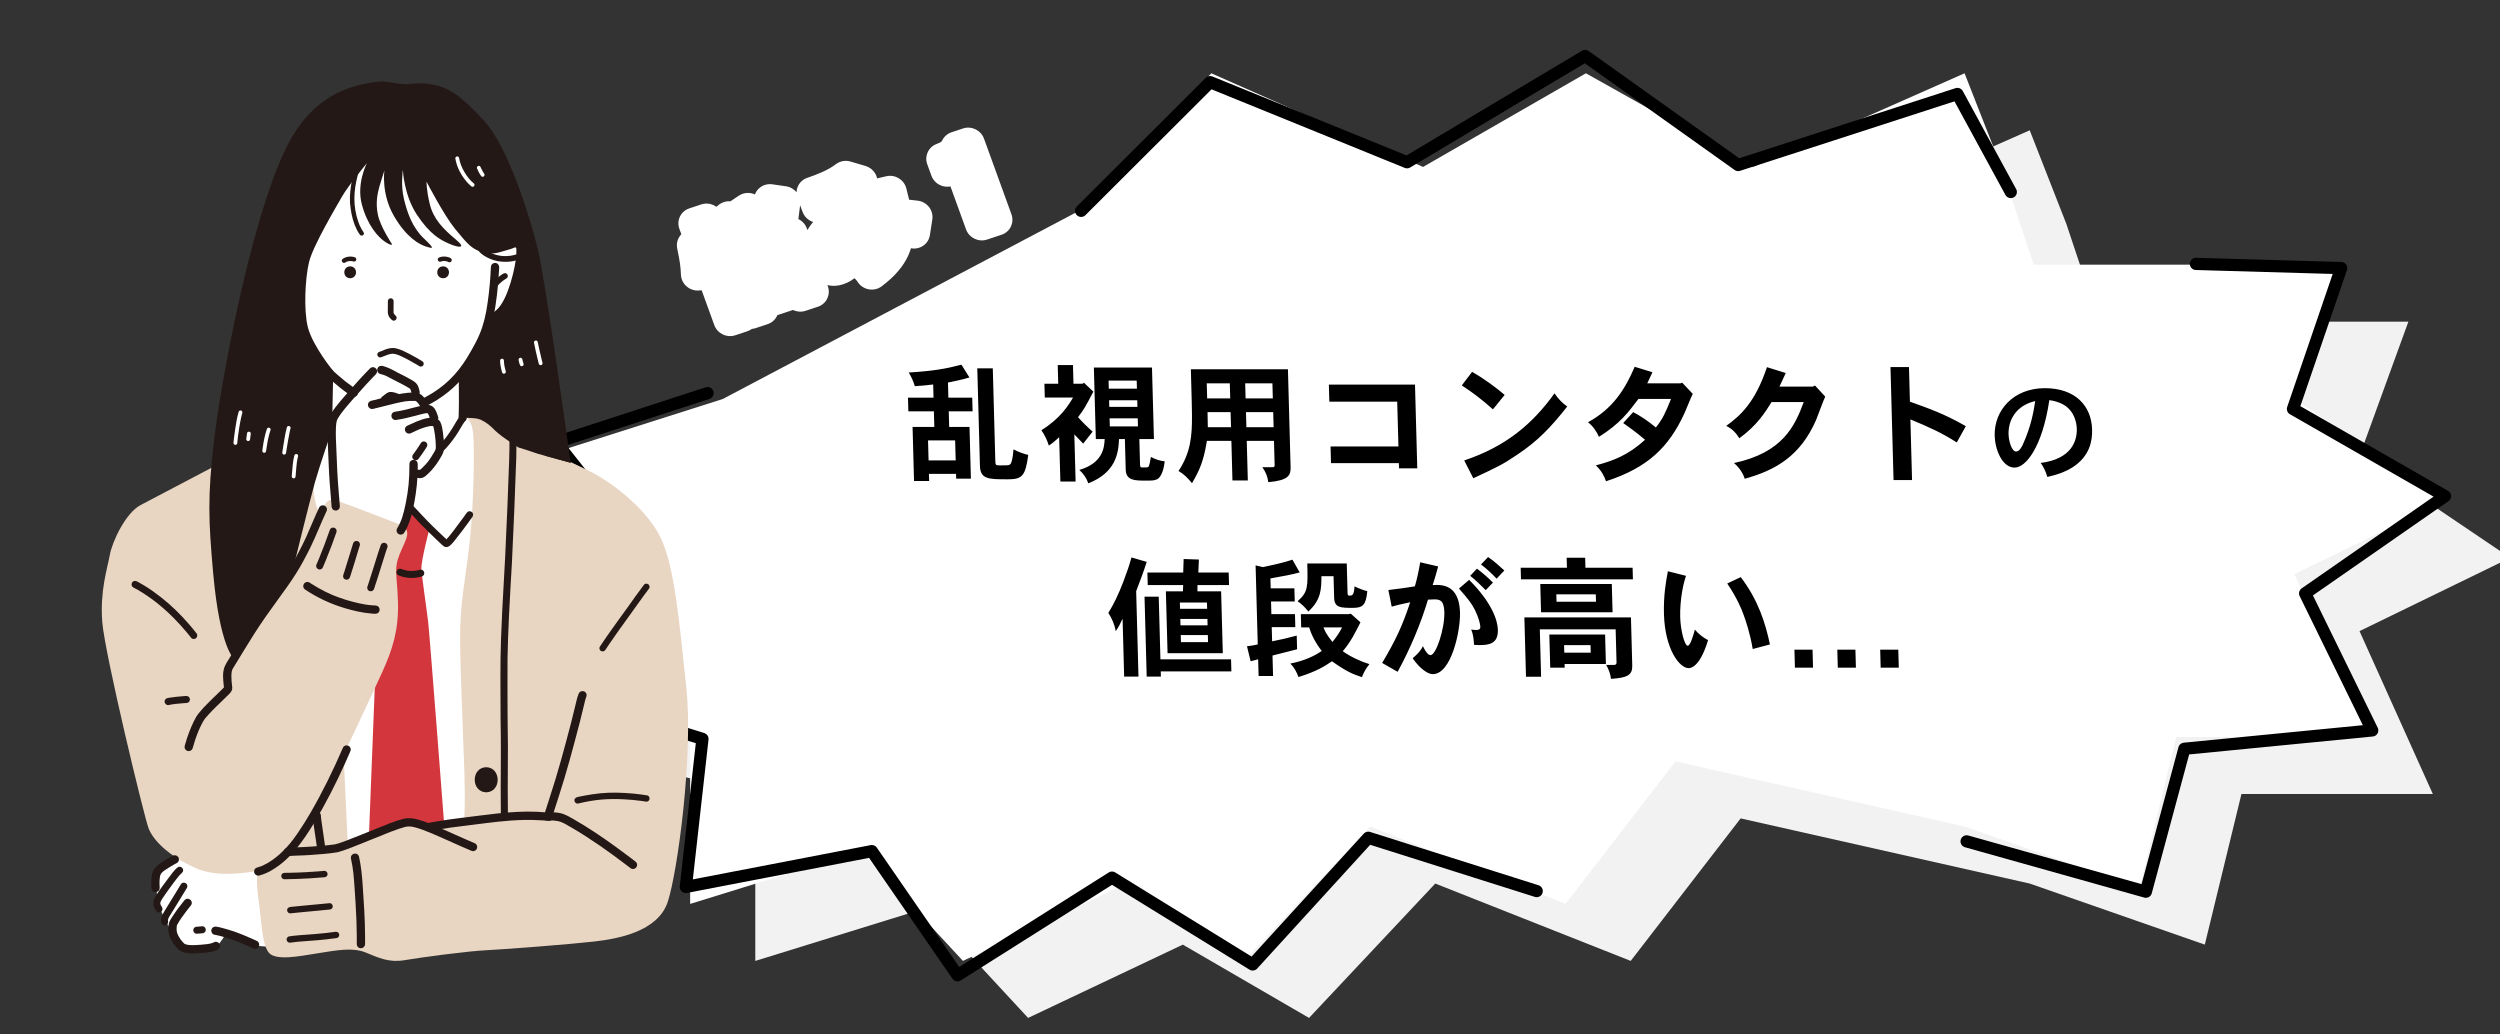 <svg width="307" height="127" viewBox="0 0 307 127" fill="none" xmlns="http://www.w3.org/2000/svg">
<rect x="0" y="0" width="307" height="127" fill="#333333" stroke="none"/>
<g clip-path="url(#clip0_30004_2750)">
<path d="M67.75 91.5L92.75 97.5V118L113.75 111.5L126.25 125L145.25 116L160.75 125L176.25 108.5L200.25 118L213.75 100.5L249.25 108.5L270.75 116L275.25 97.5H298.75L289.75 77.5L308.25 68.5L289.75 56L295.75 39.5H257.75L253.75 27.5L249.25 16L223.25 27.5L202.75 16L182.75 27.5L156.75 16L141.25 32.5L96.75 56L63.75 66.5L83.75 77.5L67.75 91.5Z" fill="#F2F2F2"/>
<path d="M59.75 84.5L84.75 90.5V111L105.75 104.5L118.25 118L137.25 109L152.75 118L168.25 101.5L192.25 111L205.75 93.5L241.25 101.5L262.75 109L267.25 90.5H290.75L281.75 70.5L300.25 61.5L281.75 49L287.75 32.5H249.75L245.75 20.5L241.25 9L215.25 20.5L194.75 9L174.75 20.5L148.75 9L133.25 25.5L88.75 49L55.75 59.5L75.75 70.5L59.75 84.5Z" fill="white"/>
<path d="M269.665 32.408L287.495 32.92L281.576 50.219L300.244 60.926L283.071 72.87L291.308 89.695L268.24 91.948L263.512 109.499L241.5 103.32" stroke="black" stroke-width="1.5" stroke-linecap="round" stroke-linejoin="round"/>
<path d="M132.763 25.889L148.597 10.086L172.785 19.923L194.649 6.876L213.447 20.265L240.371 11.54L246.924 23.578" stroke="black" stroke-width="1.5" stroke-linecap="round" stroke-linejoin="round"/>
<path d="M188.707 109.424L168.027 102.88L153.829 118.432L136.553 107.773L117.581 119.762L107.059 104.517L84.221 108.918L86.26 90.736L65.706 84.338L79.903 68.984L68.307 54.323L86.884 48.274" stroke="black" stroke-width="1.5" stroke-linecap="round" stroke-linejoin="round"/>
<path d="M117.291 54.077H113.963L114.03 56.54H117.358L117.291 54.077ZM116.41 46.975L116.461 48.831H119.389L119.434 50.51H116.506L116.559 52.429H119.055L119.227 58.779H117.419L117.403 58.187H114.075L114.099 59.067H112.243L112.063 52.429H114.735L114.682 50.51H111.546L111.501 48.831H114.637L114.593 47.215C113.955 47.295 113.141 47.375 112.343 47.423C112.184 46.879 111.945 46.336 111.593 45.744C114.548 45.568 116.188 45.28 118.063 44.784L119.049 46.352C118.224 46.607 117.349 46.783 116.41 46.975ZM120.011 45.232H121.915L122.225 56.62C122.238 57.115 122.287 57.148 122.783 57.148C123.903 57.148 123.935 57.148 124.09 56.972C124.23 56.812 124.375 56.252 124.457 55.18C125.075 55.516 125.704 55.724 126.268 55.868C125.923 58.491 125.501 58.859 123.741 58.859C121.405 58.859 120.381 58.859 120.337 57.212L120.011 45.232ZM139.654 49.151H136.198L136.22 49.966H139.676L139.654 49.151ZM134.328 45.136H141.464L141.703 53.917H139.911L139.996 57.052C140.006 57.403 140.102 57.403 140.262 57.403C140.758 57.403 140.934 57.403 141.012 57.339C141.138 57.26 141.262 56.54 141.331 56.108C141.851 56.412 142.496 56.604 143.025 56.652C142.962 57.276 142.725 58.555 142.077 58.859C141.714 59.019 141.458 59.019 140.69 59.019C139.346 59.019 138.274 59.019 138.237 57.659L138.135 53.917H137.415C137.352 55.708 136.983 58.043 133.643 59.355C133.434 58.731 133.067 58.187 132.542 57.707C135.479 56.844 135.602 54.908 135.655 53.917H134.567L134.328 45.136ZM139.588 46.735H136.132L136.159 47.727H139.615L139.588 46.735ZM139.714 51.374H136.258L136.285 52.365H139.741L139.714 51.374ZM129.888 44.832H131.76L131.822 47.119H132.958L133.099 46.991L134.265 48.095C133.245 50.03 133.124 50.254 132.382 51.23C132.91 51.822 133.552 52.461 134.174 53.005C133.803 53.485 133.385 53.997 133.014 54.477C132.702 54.157 132.289 53.709 131.927 53.341L132.085 59.131H130.213L130.065 53.693C129.643 54.077 129.206 54.461 128.797 54.716C128.603 54.077 128.298 53.437 127.882 52.829C130.21 51.39 131.222 49.758 131.772 48.815H128.3L128.254 47.119H129.95L129.888 44.832ZM146.238 45.344H158.158L158.485 57.371C158.512 58.379 158.225 58.987 155.751 59.211C155.653 58.539 155.445 57.963 155.013 57.371H156.293C156.469 57.371 156.53 57.276 156.526 57.132L156.445 54.141H153.101L153.233 59.003H151.345L151.213 54.141H148.205C147.808 56.588 147.356 57.643 146.378 59.339C145.881 58.715 145.356 58.203 144.722 57.835C146.228 55.58 146.396 53.501 146.374 50.942C146.375 50.366 146.355 49.662 146.238 45.344ZM151.021 47.071H148.189L148.239 48.927H151.071L151.021 47.071ZM156.253 47.071H152.909L152.959 48.927H156.303L156.253 47.071ZM151.117 50.606H148.285L148.32 52.461H151.168L151.117 50.606ZM156.349 50.606H153.005L153.056 52.461H156.4L156.349 50.606ZM163.185 47.231H173.761L174.041 57.515H171.801L171.783 56.876H163.447L163.392 54.828H171.728L171.578 49.326H163.242L163.185 47.231ZM184.772 48.495L183.332 50.27C181.873 48.974 180.958 48.287 179.508 47.327L180.775 45.664C182.286 46.527 183.723 47.599 184.772 48.495ZM180.922 58.731L179.806 56.54C184.849 54.86 188.15 52.125 190.895 48.303C191.328 48.943 191.806 49.47 192.458 49.918C190.417 52.509 188.814 54.173 186.315 55.836C184.508 57.052 184.034 57.276 180.922 58.731ZM202.285 47.071H206.381L206.571 46.991L207.872 48.367C207.674 48.735 207 50.43 206.849 50.75C204.93 54.924 202.343 57.435 197.22 59.099C196.977 58.411 196.623 57.755 195.967 57.148C198.08 56.588 199.933 55.916 202.009 53.997C200.863 53.037 200.129 52.509 199.33 51.949L200.557 50.606C201.613 51.182 202.216 51.582 203.344 52.493C204.179 51.422 204.467 50.814 205.201 48.99H201.201C199.919 50.686 198.916 52.029 196.352 53.645C196.062 53.005 195.661 52.365 195.007 51.853C198.065 50.174 199.538 47.839 200.742 45.04L202.92 45.712C202.708 46.144 202.497 46.623 202.285 47.071ZM218.52 47.471H222.632L222.884 47.343L224.137 48.703C223.926 49.151 223.165 51.198 223 51.614C221.071 55.98 218.095 57.723 214.252 58.795C214.041 58.107 213.574 57.403 212.935 56.86C218.932 55.58 220.396 52.333 221.5 49.374H217.548C216.766 50.622 215.801 52.205 213.588 53.821C213.236 53.229 212.725 52.653 211.979 52.301C213.768 51.006 215.532 49.406 216.983 45.088L219.291 45.808C219.049 46.336 218.808 46.879 218.52 47.471ZM232.151 45.072H234.423L234.538 49.326C236.994 50.206 238.739 50.814 241.404 52.333L240.29 54.333C238.499 53.181 236.96 52.477 234.597 51.502L234.8 58.955H232.528L232.151 45.072ZM249.926 49.248C249.328 49.402 248.036 49.752 247.218 51.096C246.883 51.628 246.625 52.425 246.649 53.321C246.672 54.189 247.043 55.448 247.575 55.448C248.009 55.448 248.286 54.818 248.379 54.65C249.436 52.327 249.736 50.494 249.926 49.248ZM251.411 58.569C251.24 57.939 250.944 57.324 250.595 56.848C254.39 56.372 255.071 54.133 255.031 52.663C255.008 51.809 254.69 50.928 254.227 50.396C253.662 49.696 252.798 49.304 251.659 49.136C250.794 54.916 248.776 57.421 247.39 57.421C245.878 57.421 244.993 55.224 244.946 53.517C244.861 50.382 247.251 47.667 251.115 47.667C254.797 47.667 256.829 49.794 256.909 52.733C256.947 54.119 256.648 56.008 254.502 57.393C253.855 57.799 253.012 58.205 251.411 58.569ZM145.35 68.647L147.224 68.711L147.155 70.311H150.883L150.925 71.846H147.053L147.042 72.614H149.954L150.16 80.211H143.376L143.17 72.614H145.266L145.293 71.846H140.941L140.899 70.311H145.299L145.35 68.647ZM148.27 76.005H144.942L144.963 76.788H148.291L148.27 76.005ZM148.215 73.989H144.887L144.908 74.757H148.236L148.215 73.989ZM148.324 77.988H144.996L145.019 78.852H148.347L148.324 77.988ZM140.547 73.27H142.291L142.501 80.963H151.173L151.213 82.45H142.541L142.558 83.09H140.814L140.547 73.27ZM139.521 72.598L139.806 83.09H138.046L137.853 75.973C137.627 76.484 137.369 76.996 137.015 77.508C136.881 76.724 136.556 75.957 136.106 75.269C136.78 74.165 137.341 73.014 137.953 71.414C138.49 69.975 138.668 69.447 138.945 68.455L140.815 68.999C140.462 70.119 140 71.366 139.521 72.598ZM165.646 75.413L165.884 75.365L167.065 76.42C166.473 77.604 165.867 78.835 164.89 79.971C165.852 80.659 167.181 81.267 168.165 81.555C167.716 82.114 167.457 82.594 167.248 83.154C166.167 82.802 165.39 82.498 163.563 81.203C162.731 81.778 161.661 82.466 159.456 83.138C159.215 82.514 158.944 81.97 158.451 81.49C160.249 81.123 161.417 80.547 162.313 79.939C161.5 78.883 161.042 77.94 160.762 77.044H159.786L159.742 75.413H165.646ZM156.007 71.03L156.04 72.246H158.952L158.996 73.861H156.084L156.126 75.413H159.022L159.065 77.012H156.169L156.217 78.755C157.14 78.58 158.237 78.324 159.237 78.052L159.283 79.731C158.298 79.971 157.201 80.259 156.264 80.499L156.332 83.01H154.556L154.501 80.963L153.579 81.203L153.129 79.363C153.528 79.315 154.038 79.235 154.451 79.139L154.187 69.431L155.089 69.639C157.221 69.191 157.871 68.999 158.712 68.727L159.603 70.295C158.729 70.535 157.504 70.775 156.007 71.03ZM164.81 77.044H162.522C162.677 77.444 162.898 77.94 163.627 78.835C164.152 78.148 164.415 77.812 164.81 77.044ZM160.533 69.191H165.381L165.48 72.838C165.488 73.142 165.6 73.142 165.712 73.142C166.032 73.142 166.272 73.142 166.337 72.006C166.856 72.262 167.454 72.486 167.905 72.598C167.741 74.213 167.417 74.645 166.185 74.645C164.601 74.645 163.865 74.645 163.83 73.365L163.759 70.758H162.271C162.266 72.326 162.238 73.669 160.661 75.093C160.23 74.549 159.852 74.181 159.347 73.829C160.628 72.71 160.612 72.102 160.533 69.191ZM181.864 69.319L182.735 68.407C183.436 68.871 184.174 69.543 184.732 70.055L183.783 71.062C183.256 70.503 182.566 69.831 181.864 69.319ZM174.401 69.047L176.607 69.559C176.389 70.391 176.14 71.222 175.933 71.846C176.125 71.846 176.3 71.83 176.444 71.83C178.236 71.83 179.225 72.886 179.289 75.253C179.348 77.396 178.246 82.786 175.942 82.786C175.366 82.786 174.389 82.162 173.473 80.835C174.036 80.355 174.487 79.891 174.729 79.347C175.102 80.131 175.415 80.451 175.671 80.451C176.343 80.451 177.423 77.22 177.367 75.157C177.325 73.605 176.685 73.605 176.093 73.605C175.885 73.605 175.661 73.621 175.357 73.637C174.447 76.644 173.185 79.651 171.63 82.498L169.729 81.411C171.534 78.372 172.256 76.692 173.174 73.957C171.695 74.277 171.52 74.309 170.901 74.501L170.493 72.454C171.945 72.278 172.311 72.23 173.745 72.006C174.023 71.062 174.235 70.023 174.401 69.047ZM180.542 70.71L181.366 69.831C182.019 70.311 182.789 70.982 183.333 71.542L182.446 72.47C181.87 71.894 181.196 71.222 180.542 70.71ZM179.161 72.278L180.411 71.206C183.158 73.957 183.905 76.117 183.938 77.332C183.984 79.027 182.917 79.219 181.653 79.219C181.461 79.219 181.253 79.203 181.012 79.187C180.965 78.628 180.964 78.004 180.657 77.316C180.914 77.348 181.107 77.364 181.251 77.364C181.571 77.364 181.793 77.3 181.784 76.964C181.774 76.612 181.56 75.797 181.12 74.901C180.73 74.117 180.233 73.478 179.161 72.278ZM195.964 72.982H191.116L191.14 73.893H195.988L195.964 72.982ZM189.145 71.718H197.929L198.024 75.189H189.24L189.145 71.718ZM195.317 79.219H192.069L192.094 80.147H195.342L195.317 79.219ZM190.258 77.924H197.106L197.204 81.538H192.132L192.144 81.986H190.368L190.258 77.924ZM192.386 68.487H194.658L194.691 69.719H200.483L200.522 71.142H186.778L186.739 69.719H192.419L192.386 68.487ZM187.193 75.813H200.281L200.441 81.73C200.474 82.914 199.826 83.234 197.83 83.362C197.767 82.818 197.575 82.226 197.239 81.65H198.231C198.407 81.65 198.517 81.555 198.511 81.363L198.401 77.284H189.089L189.247 83.106H187.391L187.193 75.813ZM204.815 70.151L207.038 70.71C206.744 71.67 206.631 72.214 206.563 72.646C206.398 73.669 206.299 74.741 206.328 75.797C206.371 77.364 206.855 79.299 207.255 79.299C207.591 79.299 208.014 77.764 208.129 77.316C208.543 77.812 209.116 78.276 209.749 78.612C208.721 82.018 207.554 82.05 207.362 82.05C206.242 82.05 204.451 79.715 204.333 75.397C204.273 73.174 204.563 71.478 204.815 70.151ZM212.104 71.654L213.762 70.87C215.902 73.669 216.796 76.516 217.347 79.139L215.234 79.699C214.928 77.844 214.37 76.165 214.112 75.493C213.937 74.949 213.27 73.35 212.104 71.654ZM220.356 79.779H222.58L222.64 81.986H220.416L220.356 79.779ZM225.621 79.779H227.845L227.905 81.986H225.681L225.621 79.779ZM230.886 79.779H233.11L233.17 81.986H230.946L230.886 79.779Z" fill="black"/>
<mask id="path-7-outside-1_30004_2750" maskUnits="userSpaceOnUse" x="80.171" y="13.371" width="45.995" height="30.169" fill="black">
<rect fill="white" x="80.171" y="13.371" width="45.995" height="30.169"/>
<path d="M93.803 29.093L95.36 29.239C95.322 30.078 95.279 30.534 95.064 31.83C95.632 32.039 96.282 32.354 96.927 32.656L95.667 29.181L97.181 28.678L99.76 35.785L98.245 36.288L98.045 35.735L93.355 37.294L93.584 37.926L92.123 38.412L89.511 31.213L90.972 30.727L91.373 31.833L91.836 30.646C92.389 30.817 92.96 30.995 93.564 31.223C93.682 30.564 93.756 29.905 93.803 29.093ZM97.596 34.498L96.961 32.748L96.365 34.141C95.881 33.874 95.306 33.563 94.68 33.314C94.426 34.092 94.096 34.865 93.708 35.599C93.359 35.376 92.966 35.197 92.519 34.991L92.906 36.057L97.596 34.498ZM91.435 32.004L92.395 34.649C92.732 33.977 93.03 33.361 93.21 32.667C92.718 32.462 92.065 32.222 91.435 32.004ZM89.613 39.29L86.581 30.933C86.712 31.583 86.89 32.689 86.942 33.571L85.633 33.697C85.583 32.533 85.497 31.928 85.138 30.159L86.261 30.052L85.325 27.472L86.799 26.982L87.583 29.14L88.352 28.471C88.931 28.958 89.38 29.457 89.925 30.058L88.957 30.999C88.616 30.552 88.198 30.057 87.754 29.614L91.088 38.8L89.613 39.29ZM94.598 24.596L96.264 24.839C96.203 25.449 95.837 28.092 95.783 28.641C95.289 28.511 94.774 28.446 94.278 28.39C94.369 27.533 94.535 25.9 94.598 24.596ZM90.671 26.491L91.892 25.672C92.733 26.676 92.959 26.97 93.66 27.961L92.457 28.788C91.65 27.67 91.281 27.188 90.671 26.491ZM88.452 27.598L89.569 26.696C90.09 27.23 90.589 27.743 91.495 28.887L90.358 29.855C89.349 28.509 88.882 28.045 88.452 27.598ZM103.525 28.723C101.809 29.573 101.976 30.815 102.053 31.026C102.115 31.197 102.291 31.477 102.57 31.385C103.155 31.19 103.458 29.32 103.525 28.723ZM103.908 21.737L105.742 22.278C105.622 22.893 105.57 23.323 105.497 24.926C105.479 25.33 105.461 25.852 105.412 26.62C106.697 26.429 107.437 26.375 108.102 26.36C107.957 25.553 107.588 24.452 107.43 24.018L109.339 23.575C109.653 24.768 109.768 25.291 109.981 26.37C110.722 26.404 111.604 26.494 112.495 26.611L112.197 28.539C111.47 28.382 110.713 28.265 110.175 28.178C110.127 29.522 109.944 31.396 107.014 33.58C106.689 33.053 106.169 32.563 105.608 32.248C106.584 31.614 108.478 30.394 108.36 28.059C107.057 28.035 106.357 28.076 105.263 28.262C104.917 31.165 104.21 32.58 102.855 33.03C101.752 33.397 100.946 32.529 100.645 31.7C100.182 30.424 100.705 28.215 103.642 27.076C103.706 26.391 103.757 25.711 103.753 23.691C102.695 24.426 101.233 25.075 100.45 25.379L99.831 23.712C100.893 23.359 102.676 22.692 103.908 21.737ZM117.529 18.124L118.937 17.656L122.309 26.947L120.529 27.539L117.821 20.077C117.313 20.482 117.071 20.636 116.275 20.945L115.764 19.537C116.671 19.206 117.175 18.831 117.529 18.124Z"/>
</mask>
<path d="M93.803 29.093L95.36 29.239C95.322 30.078 95.279 30.534 95.064 31.83C95.632 32.039 96.282 32.354 96.927 32.656L95.667 29.181L97.181 28.678L99.76 35.785L98.245 36.288L98.045 35.735L93.355 37.294L93.584 37.926L92.123 38.412L89.511 31.213L90.972 30.727L91.373 31.833L91.836 30.646C92.389 30.817 92.96 30.995 93.564 31.223C93.682 30.564 93.756 29.905 93.803 29.093ZM97.596 34.498L96.961 32.748L96.365 34.141C95.881 33.874 95.306 33.563 94.68 33.314C94.426 34.092 94.096 34.865 93.708 35.599C93.359 35.376 92.966 35.197 92.519 34.991L92.906 36.057L97.596 34.498ZM91.435 32.004L92.395 34.649C92.732 33.977 93.03 33.361 93.21 32.667C92.718 32.462 92.065 32.222 91.435 32.004ZM89.613 39.29L86.581 30.933C86.712 31.583 86.89 32.689 86.942 33.571L85.633 33.697C85.583 32.533 85.497 31.928 85.138 30.159L86.261 30.052L85.325 27.472L86.799 26.982L87.583 29.14L88.352 28.471C88.931 28.958 89.38 29.457 89.925 30.058L88.957 30.999C88.616 30.552 88.198 30.057 87.754 29.614L91.088 38.8L89.613 39.29ZM94.598 24.596L96.264 24.839C96.203 25.449 95.837 28.092 95.783 28.641C95.289 28.511 94.774 28.446 94.278 28.39C94.369 27.533 94.535 25.9 94.598 24.596ZM90.671 26.491L91.892 25.672C92.733 26.676 92.959 26.97 93.66 27.961L92.457 28.788C91.65 27.67 91.281 27.188 90.671 26.491ZM88.452 27.598L89.569 26.696C90.09 27.23 90.589 27.743 91.495 28.887L90.358 29.855C89.349 28.509 88.882 28.045 88.452 27.598ZM103.525 28.723C101.809 29.573 101.976 30.815 102.053 31.026C102.115 31.197 102.291 31.477 102.57 31.385C103.155 31.19 103.458 29.32 103.525 28.723ZM103.908 21.737L105.742 22.278C105.622 22.893 105.57 23.323 105.497 24.926C105.479 25.33 105.461 25.852 105.412 26.62C106.697 26.429 107.437 26.375 108.102 26.36C107.957 25.553 107.588 24.452 107.43 24.018L109.339 23.575C109.653 24.768 109.768 25.291 109.981 26.37C110.722 26.404 111.604 26.494 112.495 26.611L112.197 28.539C111.47 28.382 110.713 28.265 110.175 28.178C110.127 29.522 109.944 31.396 107.014 33.58C106.689 33.053 106.169 32.563 105.608 32.248C106.584 31.614 108.478 30.394 108.36 28.059C107.057 28.035 106.357 28.076 105.263 28.262C104.917 31.165 104.21 32.58 102.855 33.03C101.752 33.397 100.946 32.529 100.645 31.7C100.182 30.424 100.705 28.215 103.642 27.076C103.706 26.391 103.757 25.711 103.753 23.691C102.695 24.426 101.233 25.075 100.45 25.379L99.831 23.712C100.893 23.359 102.676 22.692 103.908 21.737ZM117.529 18.124L118.937 17.656L122.309 26.947L120.529 27.539L117.821 20.077C117.313 20.482 117.071 20.636 116.275 20.945L115.764 19.537C116.671 19.206 117.175 18.831 117.529 18.124Z" fill="#55AF79"/>
<path d="M93.803 29.093L93.953 27.119C93.413 27.068 92.881 27.232 92.474 27.574C92.067 27.916 91.821 28.407 91.79 28.937L93.803 29.093ZM95.36 29.239L97.375 29.37C97.424 28.3 96.597 27.367 95.509 27.265L95.36 29.239ZM95.064 31.83L93.074 31.47C92.917 32.413 93.472 33.345 94.391 33.684L95.064 31.83ZM96.927 32.656L96.094 34.444C96.832 34.788 97.698 34.67 98.294 34.142C98.89 33.614 99.099 32.781 98.825 32.025L96.927 32.656ZM95.667 29.181L94.984 27.301C93.936 27.65 93.392 28.774 93.769 29.812L95.667 29.181ZM97.181 28.678L99.079 28.047C98.702 27.009 97.547 26.45 96.499 26.798L97.181 28.678ZM99.76 35.785L100.442 37.665C101.49 37.316 102.035 36.192 101.658 35.154L99.76 35.785ZM98.245 36.288L96.347 36.919C96.724 37.957 97.879 38.517 98.927 38.168L98.245 36.288ZM98.045 35.735L99.943 35.104C99.566 34.066 98.411 33.507 97.363 33.855L98.045 35.735ZM93.355 37.294L92.673 35.414C91.625 35.763 91.08 36.887 91.457 37.925L93.355 37.294ZM93.584 37.926L94.266 39.806C95.315 39.458 95.859 38.333 95.482 37.295L93.584 37.926ZM92.123 38.412L90.225 39.042C90.602 40.081 91.757 40.64 92.805 40.292L92.123 38.412ZM89.511 31.213L88.829 29.333C87.78 29.681 87.236 30.805 87.613 31.844L89.511 31.213ZM90.972 30.727L92.87 30.096C92.493 29.058 91.338 28.499 90.29 28.847L90.972 30.727ZM91.373 31.833L89.475 32.464C89.761 33.25 90.511 33.789 91.355 33.815C92.199 33.84 92.958 33.346 93.258 32.577L91.373 31.833ZM91.836 30.646L92.401 28.755C91.391 28.444 90.325 28.944 89.951 29.902L91.836 30.646ZM93.564 31.223L92.878 33.073C93.438 33.283 94.059 33.242 94.574 32.959C95.09 32.677 95.447 32.182 95.55 31.608L93.564 31.223ZM97.596 34.498L98.278 36.378C99.326 36.03 99.871 34.906 99.494 33.867L97.596 34.498ZM96.961 32.748L98.859 32.117C98.577 31.341 97.843 30.805 97.011 30.767C96.179 30.729 95.42 31.197 95.099 31.946L96.961 32.748ZM96.365 34.141L95.407 35.865C95.908 36.142 96.501 36.199 97.038 36.024C97.575 35.848 98.006 35.455 98.226 34.943L96.365 34.141ZM94.68 33.314L95.401 31.478C94.883 31.272 94.306 31.283 93.806 31.509C93.306 31.735 92.927 32.156 92.758 32.672L94.68 33.314ZM93.708 35.599L92.633 37.255C93.112 37.56 93.694 37.658 94.239 37.523C94.784 37.388 95.242 37.033 95.501 36.544L93.708 35.599ZM92.519 34.991L93.342 33.198C92.604 32.859 91.74 32.981 91.148 33.509C90.555 34.037 90.348 34.869 90.621 35.622L92.519 34.991ZM92.906 36.057L91.008 36.688C91.385 37.726 92.54 38.286 93.588 37.937L92.906 36.057ZM91.435 32.004L92.069 30.135C91.337 29.881 90.53 30.058 89.991 30.589C89.453 31.121 89.276 31.915 89.537 32.635L91.435 32.004ZM92.395 34.649L90.497 35.28C90.772 36.036 91.476 36.566 92.286 36.626C93.096 36.687 93.853 36.264 94.208 35.555L92.395 34.649ZM93.21 32.667L95.165 33.196C95.412 32.24 94.9 31.236 93.965 30.845L93.21 32.667ZM89.613 39.29L87.715 39.921C88.092 40.959 89.247 41.519 90.295 41.17L89.613 39.29ZM86.581 30.933L88.479 30.302C88.121 29.318 87.058 28.755 86.04 29.012C85.023 29.269 84.396 30.258 84.603 31.28L86.581 30.933ZM86.942 33.571L87.18 35.545C88.24 35.443 89.018 34.546 88.956 33.498L86.942 33.571ZM85.633 33.697L83.618 33.738C83.642 34.29 83.898 34.812 84.326 35.179C84.753 35.546 85.313 35.724 85.871 35.67L85.633 33.697ZM85.138 30.159L84.9 28.185C84.342 28.239 83.836 28.52 83.506 28.961C83.175 29.402 83.05 29.962 83.161 30.507L85.138 30.159ZM86.261 30.052L86.499 32.025C87.109 31.967 87.653 31.637 87.976 31.13C88.299 30.623 88.367 29.994 88.159 29.421L86.261 30.052ZM85.325 27.472L84.642 25.592C83.594 25.941 83.05 27.065 83.427 28.103L85.325 27.472ZM86.799 26.982L88.697 26.351C88.32 25.313 87.165 24.753 86.117 25.102L86.799 26.982ZM87.583 29.14L85.685 29.771C85.912 30.398 86.441 30.879 87.093 31.053C87.746 31.228 88.437 31.072 88.936 30.639L87.583 29.14ZM88.352 28.471L89.644 26.976C88.872 26.327 87.744 26.326 86.999 26.973L88.352 28.471ZM89.925 30.058L91.358 31.483C92.114 30.749 92.139 29.549 91.417 28.754L89.925 30.058ZM88.957 30.999L87.352 32.167C87.706 32.631 88.244 32.925 88.826 32.975C89.409 33.024 89.979 32.823 90.39 32.424L88.957 30.999ZM87.754 29.614L89.176 28.238C88.507 27.57 87.467 27.438 86.672 27.919C85.876 28.4 85.538 29.366 85.857 30.245L87.754 29.614ZM91.088 38.8L91.77 40.68C92.818 40.332 93.362 39.208 92.986 38.169L91.088 38.8ZM94.598 24.596L94.852 22.634C94.294 22.553 93.732 22.704 93.301 23.051C92.87 23.398 92.61 23.908 92.584 24.46L94.598 24.596ZM96.264 24.839L98.271 25.075C98.379 24.009 97.601 23.035 96.518 22.877L96.264 24.839ZM95.783 28.641L95.298 30.555C95.867 30.706 96.47 30.607 96.948 30.284C97.427 29.961 97.734 29.446 97.791 28.873L95.783 28.641ZM94.278 28.39L92.272 28.141C92.216 28.667 92.376 29.197 92.718 29.614C93.059 30.03 93.553 30.299 94.09 30.36L94.278 28.39ZM90.671 26.491L89.511 24.846C89.043 25.159 88.736 25.657 88.668 26.214C88.6 26.771 88.777 27.336 89.154 27.767L90.671 26.491ZM91.892 25.672L93.438 24.431C92.765 23.628 91.589 23.452 90.732 24.026L91.892 25.672ZM93.66 27.961L94.84 29.593C95.737 28.976 95.946 27.752 95.307 26.851L93.66 27.961ZM92.457 28.788L90.821 29.914C91.473 30.815 92.733 31.043 93.637 30.421L92.457 28.788ZM88.452 27.598L87.152 26.055C86.725 26.4 86.466 26.906 86.438 27.454C86.409 28.002 86.613 28.541 87.001 28.945L88.452 27.598ZM89.569 26.696L91.01 25.339C90.271 24.582 89.076 24.5 88.269 25.152L89.569 26.696ZM91.495 28.887L92.834 30.398C93.634 29.717 93.741 28.527 93.076 27.689L91.495 28.887ZM90.358 29.855L88.744 31.01C89.082 31.46 89.593 31.755 90.154 31.823C90.715 31.891 91.274 31.725 91.696 31.366L90.358 29.855ZM93.803 29.093L93.654 31.067L95.211 31.213L95.36 29.239L95.509 27.265L93.953 27.119L93.803 29.093ZM95.36 29.239L93.345 29.108C93.311 29.856 93.278 30.235 93.074 31.47L95.064 31.83L97.055 32.189C97.28 30.834 97.332 30.299 97.375 29.37L95.36 29.239ZM95.064 31.83L94.391 33.684C94.853 33.855 95.395 34.117 96.094 34.444L96.927 32.656L97.761 30.868C97.169 30.591 96.41 30.223 95.738 29.975L95.064 31.83ZM96.927 32.656L98.825 32.025L97.564 28.55L95.667 29.181L93.769 29.812L95.029 33.287L96.927 32.656ZM95.667 29.181L96.349 31.061L97.863 30.558L97.181 28.678L96.499 26.798L94.984 27.301L95.667 29.181ZM97.181 28.678L95.283 29.309L97.862 36.416L99.76 35.785L101.658 35.154L99.079 28.047L97.181 28.678ZM99.76 35.785L99.078 33.904L97.563 34.408L98.245 36.288L98.927 38.168L100.442 37.665L99.76 35.785ZM98.245 36.288L100.143 35.657L99.943 35.104L98.045 35.735L96.147 36.366L96.347 36.919L98.245 36.288ZM98.045 35.735L97.363 33.855L92.673 35.414L93.355 37.294L94.037 39.174L98.727 37.615L98.045 35.735ZM93.355 37.294L91.457 37.925L91.686 38.557L93.584 37.926L95.482 37.295L95.253 36.663L93.355 37.294ZM93.584 37.926L92.902 36.046L91.441 36.532L92.123 38.412L92.805 40.292L94.266 39.806L93.584 37.926ZM92.123 38.412L94.021 37.781L91.409 30.582L89.511 31.213L87.613 31.844L90.225 39.042L92.123 38.412ZM89.511 31.213L90.193 33.093L91.654 32.607L90.972 30.727L90.29 28.847L88.829 29.333L89.511 31.213ZM90.972 30.727L89.074 31.358L89.475 32.464L91.373 31.833L93.271 31.202L92.87 30.096L90.972 30.727ZM91.373 31.833L93.258 32.577L93.721 31.391L91.836 30.646L89.951 29.902L89.488 31.088L91.373 31.833ZM91.836 30.646L91.272 32.538C91.821 32.707 92.339 32.87 92.878 33.073L93.564 31.223L94.249 29.372C93.581 29.121 92.957 28.926 92.401 28.755L91.836 30.646ZM93.564 31.223L95.55 31.608C95.684 30.858 95.766 30.121 95.817 29.249L93.803 29.093L91.79 28.937C91.746 29.689 91.679 30.269 91.577 30.837L93.564 31.223ZM97.596 34.498L99.494 33.867L98.859 32.117L96.961 32.748L95.063 33.379L95.698 35.129L97.596 34.498ZM96.961 32.748L95.099 31.946L94.503 33.338L96.365 34.141L98.226 34.943L98.822 33.55L96.961 32.748ZM96.365 34.141L97.322 32.416C96.836 32.148 96.161 31.78 95.401 31.478L94.68 33.314L93.959 35.151C94.452 35.347 94.926 35.6 95.407 35.865L96.365 34.141ZM94.68 33.314L92.758 32.672C92.54 33.342 92.254 34.014 91.915 34.654L93.708 35.599L95.501 36.544C95.939 35.716 96.313 34.842 96.602 33.957L94.68 33.314ZM93.708 35.599L94.782 33.944C94.287 33.627 93.753 33.387 93.342 33.198L92.519 34.991L91.697 36.784C92.18 37.006 92.43 37.124 92.633 37.255L93.708 35.599ZM92.519 34.991L90.621 35.622L91.008 36.688L92.906 36.057L94.804 35.426L94.417 34.36L92.519 34.991ZM92.906 36.057L93.588 37.937L98.278 36.378L97.596 34.498L96.914 32.618L92.224 34.177L92.906 36.057ZM91.435 32.004L89.537 32.635L90.497 35.28L92.395 34.649L94.293 34.018L93.333 31.373L91.435 32.004ZM92.395 34.649L94.208 35.555C94.541 34.89 94.928 34.11 95.165 33.196L93.21 32.667L91.255 32.139C91.132 32.613 90.923 33.063 90.582 33.743L92.395 34.649ZM93.21 32.667L93.965 30.845C93.415 30.615 92.716 30.359 92.069 30.135L91.435 32.004L90.802 33.873C91.415 34.085 92.021 34.309 92.454 34.49L93.21 32.667ZM89.613 39.29L91.511 38.659L88.479 30.302L86.581 30.933L84.683 31.564L87.715 39.921L89.613 39.29ZM86.581 30.933L84.603 31.28C84.724 31.878 84.884 32.886 84.929 33.644L86.942 33.571L88.956 33.498C88.896 32.492 88.7 31.288 88.558 30.586L86.581 30.933ZM86.942 33.571L86.704 31.597L85.395 31.723L85.633 33.697L85.871 35.67L87.18 35.545L86.942 33.571ZM85.633 33.697L87.648 33.655C87.592 32.348 87.485 31.631 87.116 29.811L85.138 30.159L83.161 30.507C83.51 32.224 83.574 32.718 83.618 33.738L85.633 33.697ZM85.138 30.159L85.376 32.133L86.499 32.025L86.261 30.052L86.023 28.078L84.9 28.185L85.138 30.159ZM86.261 30.052L88.159 29.421L87.223 26.841L85.325 27.472L83.427 28.103L84.363 30.683L86.261 30.052ZM85.325 27.472L86.007 29.352L87.482 28.862L86.799 26.982L86.117 25.102L84.642 25.592L85.325 27.472ZM86.799 26.982L84.901 27.613L85.685 29.771L87.583 29.14L89.481 28.509L88.697 26.351L86.799 26.982ZM87.583 29.14L88.936 30.639L89.706 29.97L88.352 28.471L86.999 26.973L86.229 27.642L87.583 29.14ZM88.352 28.471L87.061 29.967C87.514 30.348 87.87 30.74 88.434 31.361L89.925 30.058L91.417 28.754C90.89 28.174 90.347 27.567 89.644 26.976L88.352 28.471ZM89.925 30.058L88.492 28.633L87.524 29.574L88.957 30.999L90.39 32.424L91.358 31.483L89.925 30.058ZM88.957 30.999L90.561 29.831C90.178 29.328 89.699 28.76 89.176 28.238L87.754 29.614L86.333 30.991C86.696 31.353 87.054 31.775 87.352 32.167L88.957 30.999ZM87.754 29.614L85.857 30.245L89.19 39.431L91.088 38.8L92.986 38.169L89.652 28.983L87.754 29.614ZM91.088 38.8L90.406 36.92L88.931 37.41L89.613 39.29L90.295 41.17L91.77 40.68L91.088 38.8ZM94.598 24.596L94.345 26.558L96.011 26.8L96.264 24.839L96.518 22.877L94.852 22.634L94.598 24.596ZM96.264 24.839L94.257 24.602C94.231 24.869 94.13 25.64 94.021 26.468C93.918 27.248 93.807 28.093 93.776 28.409L95.783 28.641L97.791 28.873C97.814 28.64 97.912 27.89 98.021 27.058C98.124 26.275 98.237 25.419 98.271 25.075L96.264 24.839ZM95.783 28.641L96.268 26.727C95.612 26.553 94.962 26.476 94.465 26.419L94.278 28.39L94.09 30.36C94.587 30.416 94.966 30.468 95.298 30.555L95.783 28.641ZM94.278 28.39L96.284 28.638C96.375 27.783 96.547 26.099 96.613 24.732L94.598 24.596L92.584 24.46C92.524 25.701 92.363 27.284 92.272 28.141L94.278 28.39ZM90.671 26.491L91.831 28.137L93.052 27.319L91.892 25.672L90.732 24.026L89.511 24.846L90.671 26.491ZM91.892 25.672L90.347 26.914C91.153 27.877 91.345 28.127 92.014 29.071L93.66 27.961L95.307 26.851C94.572 25.813 94.313 25.476 93.438 24.431L91.892 25.672ZM93.66 27.961L92.481 26.328L91.278 27.155L92.457 28.788L93.637 30.421L94.84 29.593L93.66 27.961ZM92.457 28.788L94.093 27.663C93.271 26.526 92.86 25.984 92.187 25.216L90.671 26.491L89.154 27.767C89.702 28.392 90.028 28.815 90.821 29.914L92.457 28.788ZM88.452 27.598L89.752 29.141L90.869 28.239L89.569 26.696L88.269 25.152L87.152 26.055L88.452 27.598ZM89.569 26.696L88.128 28.052C88.62 28.557 89.067 29.015 89.914 30.085L91.495 28.887L93.076 27.689C92.111 26.471 91.561 25.903 91.01 25.339L89.569 26.696ZM91.495 28.887L90.157 27.375L89.02 28.343L90.358 29.855L91.696 31.366L92.834 30.398L91.495 28.887ZM90.358 29.855L91.972 28.7C90.894 27.263 90.366 26.733 89.903 26.251L88.452 27.598L87.001 28.945C87.398 29.357 87.802 29.755 88.744 31.01L90.358 29.855ZM103.525 28.723L105.53 28.979C105.61 28.252 105.275 27.532 104.659 27.107C104.043 26.682 103.246 26.621 102.586 26.948L103.525 28.723ZM103.908 21.737L104.449 19.839C103.82 19.653 103.146 19.777 102.638 20.17L103.908 21.737ZM105.742 22.278L107.723 22.69C107.919 21.681 107.293 20.677 106.283 20.38L105.742 22.278ZM105.497 24.926L103.482 24.794L103.482 24.801L105.497 24.926ZM105.412 26.62L103.399 26.455C103.361 27.059 103.606 27.654 104.065 28.068C104.525 28.483 105.147 28.672 105.755 28.581L105.412 26.62ZM108.102 26.36L108.189 28.343C108.769 28.33 109.311 28.072 109.674 27.635C110.038 27.197 110.188 26.623 110.088 26.058L108.102 26.36ZM107.43 24.018L106.927 22.087C106.378 22.215 105.913 22.565 105.648 23.052C105.382 23.54 105.34 24.119 105.532 24.648L107.43 24.018ZM109.339 23.575L111.291 23.117C111.011 22.053 109.913 21.394 108.836 21.644L109.339 23.575ZM109.981 26.37L108.001 26.708C108.182 27.625 108.985 28.308 109.931 28.351L109.981 26.37ZM112.495 26.611L114.489 26.95C114.571 26.418 114.429 25.872 114.095 25.438C113.761 25.003 113.264 24.717 112.719 24.645L112.495 26.611ZM112.197 28.539L111.805 30.475C112.346 30.592 112.906 30.487 113.357 30.185C113.807 29.883 114.109 29.411 114.191 28.877L112.197 28.539ZM110.175 28.178L110.46 26.221C109.894 26.13 109.32 26.279 108.881 26.631C108.442 26.982 108.18 27.504 108.16 28.066L110.175 28.178ZM107.014 33.58L105.296 34.582C105.597 35.069 106.091 35.411 106.656 35.523C107.22 35.635 107.801 35.507 108.254 35.169L107.014 33.58ZM105.608 32.248L104.471 30.586C103.892 30.963 103.56 31.612 103.593 32.301C103.627 32.99 104.022 33.62 104.636 33.965L105.608 32.248ZM108.36 28.059L110.375 28.003C110.321 26.944 109.432 26.096 108.355 26.076L108.36 28.059ZM105.263 28.262L104.878 26.308C104.016 26.455 103.362 27.135 103.26 27.99L105.263 28.262ZM103.642 27.076L104.416 28.923C105.107 28.655 105.582 28.03 105.65 27.299L103.642 27.076ZM103.753 23.691L105.77 23.73C105.769 22.985 105.343 22.294 104.667 21.943C103.991 21.591 103.179 21.638 102.566 22.064L103.753 23.691ZM100.45 25.379L98.558 26.025C98.748 26.536 99.14 26.953 99.644 27.179C100.148 27.406 100.719 27.423 101.227 27.225L100.45 25.379ZM99.831 23.712L99.148 21.832C98.642 22 98.23 22.362 98.003 22.836C97.776 23.31 97.752 23.858 97.938 24.358L99.831 23.712ZM103.525 28.723L102.586 26.948C101.332 27.57 100.57 28.448 100.218 29.405C99.899 30.272 99.956 31.109 100.155 31.657L102.053 31.026L103.951 30.395C103.977 30.468 103.992 30.525 104 30.558C104.009 30.595 104.014 30.625 104.018 30.647C104.025 30.691 104.026 30.722 104.026 30.743C104.026 30.786 104.019 30.812 104.015 30.824C104.009 30.84 104.011 30.821 104.056 30.773C104.103 30.722 104.219 30.618 104.463 30.497L103.525 28.723ZM102.053 31.026L100.155 31.657C100.251 31.922 100.457 32.359 100.867 32.737C101.36 33.192 102.239 33.602 103.252 33.265L102.57 31.385L101.888 29.505C102.187 29.405 102.541 29.386 102.896 29.486C103.228 29.579 103.458 29.747 103.593 29.871C103.83 30.09 103.917 30.301 103.951 30.395L102.053 31.026ZM102.57 31.385L103.252 33.265C104.175 32.958 104.606 32.188 104.751 31.912C104.955 31.526 105.093 31.107 105.188 30.765C105.382 30.068 105.489 29.342 105.53 28.979L103.525 28.723L101.52 28.466C101.494 28.7 101.416 29.208 101.295 29.645C101.233 29.869 101.181 29.991 101.162 30.029C101.153 30.046 101.18 29.988 101.259 29.901C101.334 29.819 101.535 29.622 101.888 29.505L102.57 31.385ZM103.908 21.737L103.367 23.636L105.2 24.177L105.742 22.278L106.283 20.38L104.449 19.839L103.908 21.737ZM105.742 22.278L103.76 21.866C103.614 22.622 103.557 23.164 103.482 24.794L105.497 24.926L107.511 25.057C107.584 23.482 107.631 23.164 107.723 22.69L105.742 22.278ZM105.497 24.926L103.482 24.801C103.464 25.212 103.446 25.711 103.399 26.455L105.412 26.62L107.425 26.786C107.475 25.993 107.495 25.447 107.512 25.051L105.497 24.926ZM105.412 26.62L105.755 28.581C106.975 28.4 107.627 28.355 108.189 28.343L108.102 26.36L108.014 24.378C107.246 24.395 106.42 24.458 105.069 24.66L105.412 26.62ZM108.102 26.36L110.088 26.058C109.912 25.073 109.491 23.836 109.328 23.387L107.43 24.018L105.532 24.648C105.684 25.068 106.003 26.033 106.115 26.663L108.102 26.36ZM107.43 24.018L107.933 25.948L109.841 25.506L109.339 23.575L108.836 21.644L106.927 22.087L107.43 24.018ZM109.339 23.575L107.387 24.033C107.689 25.182 107.795 25.664 108.001 26.708L109.981 26.37L111.96 26.032C111.74 24.917 111.616 24.354 111.291 23.117L109.339 23.575ZM109.981 26.37L109.931 28.351C110.591 28.381 111.409 28.463 112.27 28.576L112.495 26.611L112.719 24.645C111.799 24.525 110.854 24.426 110.031 24.389L109.981 26.37ZM112.495 26.611L110.501 26.272L110.203 28.2L112.197 28.539L114.191 28.877L114.489 26.95L112.495 26.611ZM112.197 28.539L112.588 26.602C111.796 26.431 110.977 26.305 110.46 26.221L110.175 28.178L109.89 30.135C110.449 30.225 111.144 30.333 111.805 30.475L112.197 28.539ZM110.175 28.178L108.16 28.066C108.138 28.663 108.091 29.158 107.834 29.715C107.577 30.275 107.035 31.05 105.774 31.99L107.014 33.58L108.254 35.169C109.922 33.926 110.937 32.672 111.516 31.413C112.096 30.151 112.164 29.037 112.191 28.291L110.175 28.178ZM107.014 33.58L108.732 32.577C108.215 31.74 107.431 31.009 106.58 30.531L105.608 32.248L104.636 33.965C104.906 34.117 105.163 34.367 105.296 34.582L107.014 33.58ZM105.608 32.248L106.744 33.91C107.595 33.357 110.555 31.579 110.375 28.003L108.36 28.059L106.346 28.115C106.401 29.209 105.572 29.871 104.471 30.586L105.608 32.248ZM108.36 28.059L108.355 26.076C106.955 26.051 106.124 26.096 104.878 26.308L105.263 28.262L105.649 30.217C106.59 30.056 107.158 30.02 108.366 30.042L108.36 28.059ZM105.263 28.262L103.26 27.99C103.096 29.363 102.866 30.18 102.626 30.655C102.423 31.059 102.269 31.118 102.172 31.15L102.855 33.03L103.537 34.91C106.137 34.046 106.923 31.41 107.266 28.535L105.263 28.262ZM102.855 33.03L102.172 31.15C102.201 31.141 102.291 31.122 102.412 31.144C102.526 31.165 102.599 31.209 102.627 31.229C102.651 31.247 102.641 31.245 102.613 31.206C102.586 31.167 102.56 31.117 102.543 31.069L100.645 31.7L98.747 32.331C99.001 33.031 99.489 33.828 100.271 34.398C101.13 35.024 102.297 35.323 103.537 34.91L102.855 33.03ZM100.645 31.7L102.543 31.069C102.503 30.959 102.302 29.743 104.416 28.923L103.642 27.076L102.868 25.229C99.109 26.686 97.861 29.888 98.747 32.331L100.645 31.7ZM103.642 27.076L105.65 27.299C105.721 26.539 105.774 25.795 105.77 23.73L103.753 23.691L101.737 23.652C101.74 25.626 101.69 26.243 101.633 26.853L103.642 27.076ZM103.753 23.691L102.566 22.064C101.697 22.667 100.404 23.249 99.674 23.533L100.45 25.379L101.227 27.225C102.062 26.9 103.693 26.185 104.94 25.319L103.753 23.691ZM100.45 25.379L102.343 24.733L101.723 23.067L99.831 23.712L97.938 24.358L98.558 26.025L100.45 25.379ZM99.831 23.712L100.513 25.592C101.588 25.235 103.658 24.483 105.177 23.305L103.908 21.737L102.638 20.17C101.695 20.902 100.199 21.483 99.148 21.832L99.831 23.712ZM117.529 18.124L116.847 16.244C116.352 16.409 115.946 16.758 115.715 17.219L117.529 18.124ZM118.937 17.656L120.835 17.025C120.458 15.987 119.303 15.427 118.255 15.776L118.937 17.656ZM122.309 26.947L122.991 28.827C124.039 28.479 124.583 27.355 124.207 26.316L122.309 26.947ZM120.529 27.539L118.631 28.17C119.007 29.208 120.163 29.767 121.211 29.419L120.529 27.539ZM117.821 20.077L119.719 19.446C119.496 18.833 118.986 18.358 118.351 18.175C117.716 17.992 117.037 18.123 116.531 18.526L117.821 20.077ZM116.275 20.945L114.377 21.576C114.564 22.09 114.955 22.512 115.46 22.741C115.965 22.971 116.54 22.989 117.049 22.791L116.275 20.945ZM115.764 19.537L115.027 17.676C114.011 18.046 113.497 19.15 113.866 20.168L115.764 19.537ZM117.529 18.124L118.211 20.004L119.62 19.536L118.937 17.656L118.255 15.776L116.847 16.244L117.529 18.124ZM118.937 17.656L117.039 18.287L120.411 27.578L122.309 26.947L124.207 26.316L120.835 17.025L118.937 17.656ZM122.309 26.947L121.627 25.067L119.846 25.659L120.529 27.539L121.211 29.419L122.991 28.827L122.309 26.947ZM120.529 27.539L122.426 26.908L119.719 19.446L117.821 20.077L115.923 20.708L118.631 28.17L120.529 27.539ZM117.821 20.077L116.531 18.526C116.296 18.713 116.203 18.776 116.115 18.827C116.019 18.882 115.867 18.956 115.5 19.098L116.275 20.945L117.049 22.791C117.479 22.625 117.846 22.467 118.197 22.267C118.555 22.062 118.837 21.846 119.111 21.628L117.821 20.077ZM116.275 20.945L118.173 20.314L117.662 18.906L115.764 19.537L113.866 20.168L114.377 21.576L116.275 20.945ZM115.764 19.537L116.501 21.398C117.712 20.956 118.7 20.315 119.343 19.029L117.529 18.124L115.715 17.219C115.651 17.348 115.608 17.386 115.573 17.413C115.515 17.459 115.376 17.548 115.027 17.676L115.764 19.537Z" fill="white" mask="url(#path-7-outside-1_30004_2750)"/>
<g clip-path="url(#clip1_30004_2750)">
<path d="M48.717 15.285C48.717 15.285 39.873 16.384 37.461 24.146C35.049 31.908 31.54 78.922 31.54 78.922L21.606 105.272C21.606 105.272 19.612 106.032 19.415 106.735C19.219 107.439 19.219 108.958 19.219 108.958L19.331 110.787L20.258 112.981L21.24 114.641C21.24 114.641 21.549 116.188 22.672 116.47C23.795 116.751 25.616 116.794 26.435 116.329C26.915 116.056 27.772 114.633 27.772 114.633L31.293 116.132L34.382 116.358L67.559 112.222L65.887 36.655L61.12 20.486L48.718 15.286L48.717 15.285Z" fill="white"/>
<path d="M50.451 62.746L49.193 65.074C49.193 65.074 47.722 66.285 47.261 69.009C46.8 71.734 46.095 82.561 46.095 82.561L45.312 102.489C45.312 102.489 50.1 101.166 50.535 101.035C50.971 100.904 53.353 101.53 53.353 101.53L54.544 101.21C54.544 101.21 52.762 77.911 52.576 76.345C52.391 74.779 51.795 70.809 51.746 69.853C51.696 68.897 52.729 64.954 52.729 64.954L50.451 62.746Z" fill="#D3363C"/>
<path d="M27.277 56.758C27.277 56.758 19.114 61.058 17.276 62.017C15.437 62.977 13.788 66.471 13.482 68.16C13.176 69.849 12.257 72.57 12.561 76.411C12.864 80.251 17.712 100.365 18.249 101.729C18.785 103.093 20.505 105.012 24.024 106.601C27.542 108.19 32.576 106.545 31.863 107.036C31.606 107.215 31.37 107.72 31.758 110.533C32.146 113.345 32.146 115.679 32.923 116.876C33.699 118.073 36.758 117.416 39.058 117.057C41.358 116.697 43.286 116.308 44.898 116.966C46.511 117.624 47.78 118.237 49.691 117.908C51.603 117.579 57.427 116.792 59.816 116.682C62.205 116.571 70.349 115.924 73.052 115.609C75.756 115.294 80.789 114.443 82.002 110.745C83.216 107.048 85.15 92.634 84.283 84.454C83.415 76.274 82.851 70.011 81.304 66.416C79.757 62.822 75.461 59.392 72.402 57.861C69.343 56.33 62.776 53.359 62.776 53.359C62.776 53.359 60.451 52.147 59.208 51.325C57.964 50.503 57.43 50.098 57.38 50.898C57.33 51.699 57.938 51.486 58.104 53.239C58.27 54.992 58.212 61.477 57.706 66.259C57.2 71.041 56.474 73.903 56.502 78.428C56.53 82.953 56.911 91.004 57.028 94.735C57.145 98.466 57.02 100.596 57.02 100.596L53.114 101.536L50.686 100.954L42.7 103.54L42.193 92.689C42.193 92.689 45.803 85.065 46.992 82.423C48.181 79.782 48.967 77.388 48.871 73.958C48.775 70.528 48.316 69.929 49.086 68.031C49.855 66.133 50.806 65.029 48.873 64.313C46.939 63.597 43.002 62.032 41.492 61.535C39.982 61.039 40.12 61.905 39.482 62.57C38.844 63.235 38.583 61.139 38.335 58.667L27.277 56.758Z" fill="#E8D5C2"/>
<path d="M67.109 56.013C68.1 56.28 69.089 56.553 70.078 56.829C69.516 52.767 66.912 34.124 66.025 30.504C65.028 26.436 62.386 18.047 59.458 14.844C56.529 11.64 55.04 10.755 53.183 10.389C51.326 10.024 50.439 10.399 49.571 10.339C48.703 10.278 47.611 10.028 46.969 10.002C46.362 9.977 45.067 10.221 44.499 10.349C40.692 11.203 37.37 13.429 34.967 18.514C30.677 27.589 27.135 46.909 26.298 53.969C25.461 61.03 25.61 64.004 26.179 70.395C27.003 79.628 28.754 80.91 28.754 80.91L35.944 70.012C35.944 70.012 38.067 61.355 38.687 59.179C39.307 57.004 40.776 52.766 40.776 52.766L40.92 45.562C40.92 45.562 38.391 42.484 37.806 40.186C37.278 38.118 37.467 34.173 37.952 32.177C38.437 30.179 41.212 25.531 41.981 24.172C42.749 22.811 45.053 20.046 45.053 20.046C45.053 20.046 43.747 22.522 44.435 25.107C45.123 27.692 46.446 29.134 47.281 29.69C48.116 30.245 48.15 29.999 48.15 29.999C48.15 29.999 46.711 27.863 46.403 26.366C46.095 24.869 46.366 23.708 46.615 22.826C46.74 22.381 47.204 20.93 47.204 20.93C47.204 20.93 46.786 23.753 48.35 26.477C49.914 29.201 51.53 30.032 52.324 30.279C53.118 30.525 53.512 30.66 52.078 29.305C50.643 27.951 50.026 26.179 49.605 24.441C49.185 22.702 49.475 20.883 49.475 20.883C49.475 20.883 49.593 23.944 51.193 26.361C52.793 28.778 54.067 29.451 55.133 29.919C56.198 30.388 57.451 30.636 55.939 29.378C54.428 28.119 53.216 26.881 52.777 25.062C52.338 23.242 52.381 22.316 52.381 22.316C52.381 22.316 54.52 26.438 55.862 28.08C57.524 30.116 57.998 30.618 59.323 30.991C60.649 31.363 61.474 30.899 62.457 30.655C63.44 30.41 63.451 29.963 63.401 31.271C63.351 32.578 62.429 36.754 61.02 38.015C59.611 39.276 60.365 38.3 59.664 39.91C58.962 41.52 56.73 45.361 56.73 45.361L57.034 50.784C57.034 50.784 58.523 50.957 59.611 51.385C60.7 51.812 61.837 53.316 63.651 54.236C64.455 54.643 65.826 55.351 67.105 56.014L67.109 56.013Z" fill="#231815"/>
<path d="M43.001 32.707C42.04 32.731 42.042 34.142 43.001 34.169C43.963 34.145 43.96 32.734 43.001 32.707Z" fill="#231815"/>
<path d="M54.415 32.707C53.454 32.731 53.456 34.142 54.415 34.169C55.377 34.145 55.374 32.734 54.415 32.707Z" fill="#231815"/>
<path d="M61.255 32.599C61.056 32.09 60.281 32.245 60.282 32.795C60.221 34.197 60.103 35.595 59.906 36.985C59.912 36.94 59.918 36.895 59.924 36.849C59.857 37.342 59.782 37.833 59.691 38.322C59.578 38.947 59.415 39.561 59.219 40.165C58.837 41.375 58.154 42.597 57.348 43.94C56.087 45.978 54.572 47.491 52.382 48.691C52.252 48.764 52.121 48.834 51.986 48.898C51.879 48.949 51.759 48.992 51.696 49.098C51.426 49.406 51.69 49.93 52.095 49.917C52.331 49.906 52.532 49.749 52.742 49.655C53.028 49.5 53.312 49.342 53.588 49.17C54.549 48.564 55.445 47.861 56.238 47.045C57.184 46.05 57.983 44.922 58.657 43.728C59.506 42.283 60.217 40.744 60.57 39.099C60.96 37.169 61.172 35.203 61.276 33.238C61.273 33.027 61.345 32.797 61.255 32.599L61.255 32.599Z" fill="#231815"/>
<path d="M57.364 46.47C57.377 46.257 57.397 46.017 57.224 45.859C56.915 45.539 56.35 45.773 56.355 46.219C56.321 47.299 56.37 48.38 56.355 49.46C56.354 49.873 56.349 50.286 56.335 50.698C56.33 50.857 56.323 51.016 56.317 51.175C56.312 51.282 56.301 51.395 56.356 51.49C56.49 51.875 57.069 51.904 57.26 51.551C57.38 51.325 57.321 51.051 57.349 50.804C57.361 50.477 57.367 50.149 57.371 49.822C57.386 48.705 57.353 47.587 57.364 46.47Z" fill="#231815"/>
<path d="M45.438 45.236C44.423 46.26 43.469 47.342 42.517 48.426C42.051 48.96 41.583 49.492 41.157 50.058C40.889 50.42 40.611 50.784 40.45 51.209C40.264 51.672 40.253 52.183 40.226 52.676C40.201 53.432 40.243 54.189 40.276 54.945C40.342 56.403 40.382 57.861 40.488 59.315C40.543 60.133 40.621 60.951 40.686 61.768C40.717 61.971 40.682 62.194 40.762 62.384C40.875 62.715 41.351 62.8 41.587 62.548C41.819 62.319 41.708 61.988 41.699 61.701C41.672 61.368 41.643 61.034 41.614 60.7C41.528 59.704 41.46 58.707 41.411 57.708C41.369 56.865 41.344 56.021 41.305 55.178C41.267 54.26 41.206 53.34 41.257 52.422C41.317 51.717 41.289 51.641 41.784 50.919C42.536 49.872 43.879 48.424 45.002 47.17C45.279 46.871 45.561 46.576 45.842 46.281C45.977 46.115 46.182 45.993 46.265 45.792C46.491 45.291 45.833 44.844 45.44 45.235L45.438 45.236Z" fill="#231815"/>
<path d="M51.147 56.612C50.838 56.294 50.273 56.527 50.278 56.973C50.285 58.839 50.154 60.155 49.826 61.793C49.566 63.072 49.328 63.974 48.766 64.89C48.506 65.338 49.011 65.846 49.462 65.587C49.584 65.519 49.652 65.397 49.721 65.282C49.834 65.094 49.932 64.897 50.02 64.696C50.312 64.038 50.535 63.352 50.686 62.648C50.978 61.318 51.186 59.968 51.26 58.608C51.284 58.2 51.291 57.791 51.296 57.382C51.285 57.121 51.357 56.813 51.147 56.613V56.612Z" fill="#231815"/>
<path d="M54.396 53.13C54.323 52.672 54.276 52.191 54.05 51.778C53.474 50.869 51.95 51.447 51.158 51.763C50.837 51.896 50.521 52.04 50.206 52.188C50.075 52.257 49.911 52.298 49.829 52.431C49.559 52.746 49.821 53.257 50.228 53.25C50.32 53.25 50.406 53.227 50.485 53.18C50.747 53.054 51.011 52.932 51.277 52.813C51.631 52.646 52.663 52.254 53.128 52.314C53.149 52.318 53.169 52.322 53.19 52.328C53.197 52.341 53.204 52.355 53.21 52.368C53.341 52.798 53.518 53.903 53.523 54.881C53.522 54.943 53.518 55.004 53.512 55.065C53.456 55.332 53.474 55.225 53.262 55.618C52.74 56.491 52.537 56.788 51.82 57.486C51.778 57.529 51.673 57.617 51.621 57.662C51.616 57.665 51.611 57.669 51.606 57.673C51.593 57.681 51.58 57.69 51.567 57.698C51.527 57.698 51.487 57.694 51.447 57.689C51.441 57.688 51.434 57.688 51.427 57.686C51.297 57.65 51.152 57.669 51.035 57.738C50.652 57.953 50.729 58.558 51.157 58.67C51.64 58.759 51.943 58.736 52.324 58.397C52.805 57.992 53.219 57.512 53.586 57.002C53.799 56.705 53.991 56.394 54.172 56.076C54.368 55.758 54.52 55.412 54.532 55.033C54.559 54.397 54.473 53.76 54.393 53.129L54.396 53.13Z" fill="#231815"/>
<path d="M53.678 50.825C53.326 49.805 52.85 49.567 51.808 49.802C50.683 50.062 49.579 50.42 48.432 50.575C47.792 50.774 48.048 51.715 48.703 51.559C49.441 51.451 50.167 51.282 50.886 51.087C51.36 50.967 51.831 50.823 52.315 50.743C52.344 50.741 52.375 50.738 52.404 50.737C52.435 50.737 52.466 50.737 52.497 50.738C52.505 50.74 52.514 50.741 52.523 50.744C52.694 51.036 52.632 50.933 52.801 51.387C52.906 51.937 53.634 52.007 53.807 51.465C53.871 51.243 53.745 51.031 53.677 50.825H53.678Z" fill="#231815"/>
<path d="M52.42 49.278C52.355 49.179 52.286 49.081 52.214 48.987C52.04 48.751 51.842 48.525 51.583 48.38C51.324 48.234 51.024 48.201 50.73 48.199C50.303 48.199 49.879 48.25 49.458 48.313C48.63 48.44 47.821 48.664 47.007 48.861C46.655 48.944 46.304 49.037 45.954 49.128C45.765 49.189 45.538 49.187 45.38 49.318C44.937 49.647 45.292 50.355 45.824 50.21C46.747 49.976 47.67 49.743 48.596 49.522C49.608 49.308 49.947 49.202 50.968 49.23C50.996 49.235 51.024 49.242 51.05 49.251C51.062 49.257 51.077 49.265 51.096 49.276C51.114 49.288 51.129 49.296 51.141 49.305C51.235 49.388 51.318 49.485 51.396 49.583C51.386 49.569 51.365 49.542 51.349 49.521C51.464 49.653 51.529 49.834 51.672 49.937C51.823 50.073 52.066 50.078 52.237 49.977C52.473 49.839 52.562 49.516 52.419 49.28L52.42 49.278Z" fill="#231815"/>
<path d="M51.497 47.916C51.44 47.669 51.359 47.418 51.217 47.205C51.037 46.931 50.742 46.776 50.467 46.615C49.936 46.303 49.381 46.033 48.831 45.756C48.375 45.51 47.922 45.255 47.434 45.077C47.216 45.012 46.987 44.901 46.757 44.931C46.213 44.991 46.163 45.777 46.689 45.923C47.367 46.084 47.526 46.219 48.25 46.599C48.895 46.929 49.549 47.242 50.168 47.62C50.221 47.652 50.274 47.685 50.326 47.721C50.339 47.732 50.351 47.745 50.363 47.757C50.386 47.793 50.406 47.829 50.424 47.866C50.448 47.931 50.469 47.996 50.485 48.062C50.533 48.273 50.566 48.516 50.778 48.627C51.055 48.798 51.443 48.636 51.526 48.323C51.568 48.186 51.526 48.05 51.497 47.916V47.916Z" fill="#231815"/>
<path d="M49.161 48.576C49.032 48.355 48.766 48.31 48.543 48.229C48.264 48.155 47.947 48.066 47.672 48.193C47.436 48.291 47.248 48.474 47.044 48.623C46.944 48.703 46.824 48.776 46.788 48.906C46.562 49.412 47.222 49.852 47.613 49.463C47.851 49.288 47.756 49.325 48.037 49.153C48.193 49.184 48.346 49.231 48.495 49.288C48.944 49.514 49.414 49.01 49.162 48.575L49.161 48.576Z" fill="#231815"/>
<path d="M43.949 48.091C43.906 47.966 43.834 47.852 43.715 47.787C43.567 47.687 43.422 47.584 43.276 47.481C42.596 46.993 42.26 46.73 41.51 46.079C41.247 45.844 40.976 45.618 40.731 45.365C40.56 45.211 40.446 44.966 40.228 44.878C39.724 44.652 39.283 45.313 39.672 45.705C40.283 46.425 41.033 47.012 41.76 47.609C42.084 47.868 42.417 48.116 42.755 48.356C42.872 48.44 42.991 48.523 43.11 48.606C43.193 48.666 43.283 48.728 43.39 48.729C43.736 48.802 44.051 48.425 43.948 48.093L43.949 48.091Z" fill="#231815"/>
<path d="M66.09 55.737C67.428 56.096 68.766 56.46 70.101 56.833C70.091 56.756 70.082 56.68 70.075 56.604C69.975 56.554 69.874 56.505 69.773 56.455C69.399 56.266 69.012 56.107 68.634 55.924C67.118 55.213 66.136 54.778 64.489 54.212C63.861 53.985 63.796 54.008 63.206 53.591C62.846 53.329 62.458 53.016 61.909 52.533C61.441 52.098 61.018 51.611 60.492 51.242C59.39 50.4 58.711 50.35 57.38 50.287C57.158 50.27 56.907 50.239 56.741 50.42C56.423 50.731 56.655 51.296 57.101 51.291C58.005 51.371 58.334 51.287 59.035 51.543C59.76 51.908 59.975 52.097 60.481 52.559C60.586 52.665 60.691 52.77 60.798 52.873C61.065 53.106 61.324 53.349 61.612 53.554C62.288 54.032 62.965 54.518 63.671 54.949C64.483 55.195 65.289 55.459 66.09 55.738V55.737Z" fill="#231815"/>
<path d="M56.371 51.26C56.075 51.653 55.85 52.093 55.594 52.512C55.331 52.941 55.043 53.354 54.738 53.754C54.546 54 54.346 54.237 54.132 54.464C54.041 54.576 53.901 54.658 53.851 54.798C53.754 54.989 53.85 55.231 54.027 55.337C54.373 55.535 54.618 55.209 54.83 54.979C55.138 54.642 55.42 54.281 55.689 53.913C56.114 53.346 56.467 52.732 56.826 52.124C56.898 52.007 56.974 51.892 57.054 51.78C57.109 51.708 57.166 51.63 57.166 51.536C57.242 51.077 56.604 50.86 56.372 51.261L56.371 51.26Z" fill="#231815"/>
<path d="M51.675 54.417C51.433 54.809 51.181 55.195 50.908 55.566C50.817 55.718 50.646 55.844 50.631 56.031C50.556 56.49 51.194 56.707 51.426 56.306C51.703 55.939 51.97 55.562 52.217 55.173C52.299 55.014 52.451 54.875 52.47 54.693C52.545 54.233 51.907 54.017 51.675 54.417Z" fill="#231815"/>
<path d="M58.085 63.098C58.017 62.831 57.688 62.699 57.452 62.84C57.257 62.979 57.151 63.236 56.996 63.421C56.573 64.008 56.14 64.589 55.699 65.163C55.414 65.525 55.144 65.902 54.818 66.227C54.817 66.226 54.816 66.225 54.815 66.225C53.761 65.234 52.71 64.236 51.73 63.172C51.51 62.93 51.289 62.687 51.06 62.452C50.933 62.337 50.83 62.175 50.667 62.109C50.243 61.917 49.866 62.48 50.196 62.809C50.699 63.292 51.147 63.828 51.63 64.33C52.358 65.07 53.104 65.793 53.855 66.509C54.083 66.712 54.289 66.941 54.54 67.115C55.017 67.377 55.414 66.861 55.7 66.541C56.362 65.73 56.986 64.889 57.604 64.045C57.703 63.909 57.8 63.773 57.898 63.636C58.014 63.48 58.15 63.305 58.084 63.099L58.085 63.098Z" fill="#231815"/>
<path d="M63.388 53.514C63.225 53.096 62.564 53.204 62.564 53.68C62.582 55.529 62.497 57.377 62.422 59.224C62.364 61.145 62.275 63.064 62.186 64.983C62.024 69.487 61.676 73.981 61.525 78.484C61.406 81.717 61.471 84.953 61.47 88.187C61.524 91.039 61.51 93.89 61.488 96.742C61.488 97.459 61.492 98.177 61.499 98.894C61.502 99.24 61.505 99.584 61.508 99.929C61.507 100.098 61.612 100.267 61.773 100.324C62.038 100.452 62.379 100.226 62.369 99.929C62.359 98.844 62.348 97.76 62.35 96.675C62.354 94.997 62.377 93.317 62.374 91.639C62.368 90.278 62.329 88.917 62.328 87.555C62.328 85.304 62.306 83.053 62.326 80.802C62.352 79.102 62.427 77.403 62.502 75.705C62.594 73.506 62.747 71.312 62.864 69.114C62.972 66.973 63.048 64.83 63.153 62.689C63.244 60.529 63.318 58.367 63.399 56.206C63.42 55.52 63.427 54.834 63.426 54.148C63.41 53.938 63.467 53.712 63.389 53.515L63.388 53.514Z" fill="#231815"/>
<path d="M43.056 91.906C42.944 91.48 42.346 91.397 42.127 91.784C40.941 94.534 39.628 97.231 38.122 99.82C37.639 100.656 37.126 101.474 36.582 102.271C35.881 103.289 35.381 103.941 34.358 104.884C33.721 105.433 33.195 105.849 32.234 106.31C32.145 106.346 32.055 106.38 31.964 106.411C31.659 106.517 31.245 106.547 31.212 106.951C31.142 107.296 31.514 107.615 31.846 107.511C32.456 107.351 33.037 107.087 33.566 106.745C35.761 105.396 37.251 103.228 38.567 101.065C39.985 98.704 41.242 96.246 42.373 93.735C42.554 93.316 42.737 92.897 42.925 92.48C43.005 92.297 43.123 92.111 43.056 91.906Z" fill="#231815"/>
<path d="M58.23 103.52C57.963 103.415 57.451 103.186 56.887 102.938C55.651 102.384 54.415 101.831 53.168 101.306C52.57 101.051 51.963 100.815 51.335 100.643C50.727 100.466 50.079 100.402 49.46 100.572C48.425 100.848 47.434 101.264 46.444 101.669C45.151 102.182 43.865 102.718 42.565 103.215C42.086 103.389 41.609 103.577 41.111 103.69C40.904 103.735 40.059 103.815 39.444 103.869C38.667 103.938 37.89 103.992 37.111 104.026C36.52 104.054 35.927 104.05 35.339 104.123C34.677 104.139 34.66 105.118 35.339 105.142C36.193 105.046 37.055 105.069 37.912 105.004C39.103 104.915 40.303 104.854 41.479 104.651C42.393 104.401 43.269 104.029 44.149 103.684C45.105 103.295 46.065 102.918 47.019 102.527C47.689 102.248 48.365 101.987 49.052 101.757C49.614 101.575 49.921 101.482 50.228 101.489C50.623 101.473 51.247 101.665 51.934 101.907C52.987 102.302 53.637 102.615 54.823 103.128C55.473 103.415 56.12 103.71 56.77 103.997C57.164 104.169 57.559 104.339 57.957 104.504C58.088 104.54 58.232 104.521 58.349 104.452C58.73 104.235 58.658 103.633 58.228 103.52L58.23 103.52Z" fill="#231815"/>
<path d="M67.69 99.857C67.504 99.752 67.278 99.787 67.073 99.757C66.662 99.723 66.249 99.698 65.836 99.682C62.72 99.558 59.633 100.089 56.548 100.449C55.653 100.558 54.76 100.685 53.87 100.832C53.506 100.892 53.142 100.954 52.779 101.021C52.618 101.06 52.431 101.066 52.302 101.18C51.86 101.508 52.212 102.217 52.746 102.072C54.757 101.66 56.121 101.529 58.061 101.282C60.155 101.023 62.249 100.721 64.363 100.691C65.115 100.674 65.868 100.692 66.62 100.743C66.799 100.755 66.977 100.769 67.155 100.784C67.249 100.791 67.342 100.799 67.435 100.807C67.632 100.808 67.835 100.684 67.9 100.493C68.01 100.269 67.903 99.981 67.692 99.857H67.69Z" fill="#231815"/>
<path d="M72.031 85.304C71.971 84.761 71.187 84.708 71.04 85.237C70.859 85.684 70.775 86.163 70.653 86.628C70.486 87.337 70.317 88.045 70.131 88.75C69.323 91.852 68.49 94.949 67.487 97.993C67.341 98.447 67.194 98.9 67.05 99.355C67.008 99.531 66.9 99.704 66.938 99.887C66.948 100.087 67.114 100.26 67.302 100.311C67.566 100.382 67.858 100.223 67.928 99.955C67.999 99.73 68.07 99.505 68.141 99.28C68.286 98.824 68.436 98.369 68.581 97.913C69.577 94.867 70.398 91.767 71.205 88.666C71.421 87.838 71.602 87.001 71.815 86.172C71.861 86 71.901 85.825 71.962 85.657C72.008 85.545 72.065 85.427 72.031 85.304H72.031Z" fill="#231815"/>
<path d="M78.218 106.068C78.183 105.925 78.078 105.827 77.963 105.744C77.814 105.627 77.664 105.511 77.512 105.396C76.858 104.906 76.203 104.416 75.541 103.936C73.865 102.721 72.141 101.57 70.345 100.541C69.906 100.29 69.459 100.043 68.975 99.891C68.558 99.792 68.127 99.751 67.7 99.725C67.549 99.718 67.4 99.729 67.25 99.737C67.17 99.737 67.09 99.743 67.02 99.783C66.51 99.983 66.669 100.76 67.216 100.759C67.854 100.717 68.193 100.781 68.536 100.835C69.103 100.959 69.473 101.228 70.185 101.626C71.382 102.325 72.545 103.079 73.686 103.865C74.684 104.555 75.662 105.275 76.632 106.003C76.824 106.147 77.017 106.289 77.207 106.437C77.364 106.561 77.511 106.723 77.727 106.715C78.053 106.722 78.308 106.384 78.218 106.069V106.068Z" fill="#231815"/>
<path d="M40.133 62.426C40.099 62.298 40.011 62.189 39.899 62.122C39.663 61.984 39.337 62.065 39.203 62.305C38.64 63.486 38.156 64.702 37.622 65.897C37.067 67.102 36.452 68.281 35.777 69.424C34.207 71.995 32.266 74.314 30.643 76.851C29.814 78.115 29.054 79.424 28.249 80.703C27.998 81.116 27.713 81.516 27.544 81.972C27.302 82.709 27.405 83.504 27.485 84.261C27.49 84.312 27.498 84.363 27.502 84.415C27.032 84.907 26.525 85.365 26.042 85.844C25.356 86.534 24.63 87.206 24.094 88.023C23.631 88.852 23.272 89.739 22.968 90.638C22.864 90.953 22.771 91.271 22.682 91.591C22.628 91.783 22.696 92.014 22.865 92.127C23.128 92.356 23.582 92.199 23.664 91.862C23.762 91.505 23.867 91.151 23.986 90.801C24.311 89.876 24.445 89.542 24.92 88.627C25.179 88.202 25.169 88.246 25.561 87.798C26.185 87.111 26.859 86.471 27.526 85.826C27.743 85.614 27.964 85.405 28.177 85.188C28.375 84.99 28.538 84.739 28.522 84.448C28.393 83.41 28.337 82.45 28.606 82.079C29.479 80.638 30.361 79.201 31.257 77.775C32.169 76.35 33.148 74.971 34.145 73.606C34.894 72.575 35.647 71.545 36.329 70.468C36.988 69.432 37.557 68.343 38.106 67.245C38.804 65.826 39.362 64.342 40.035 62.913C40.119 62.764 40.185 62.597 40.133 62.426Z" fill="#231815"/>
<path d="M39.891 103.72C39.755 102.715 39.595 101.712 39.458 100.706C39.453 100.662 39.444 100.594 39.439 100.543C39.4 100.353 39.444 100.144 39.364 99.967C39.163 99.455 38.391 99.614 38.391 100.163C38.469 101.18 38.664 102.185 38.798 103.196C38.832 103.432 38.866 103.668 38.898 103.904C38.906 104 38.934 104.095 39.001 104.165C39.329 104.61 40.036 104.253 39.891 103.72Z" fill="#231815"/>
<path d="M44.83 114.895C44.825 113.853 44.786 112.813 44.731 111.774C44.675 110.736 44.607 109.698 44.533 108.661C44.453 107.498 44.343 106.331 44.085 105.191C43.887 104.549 42.947 104.806 43.103 105.462C43.388 106.756 43.434 107.559 43.54 109.004C43.631 110.346 43.719 111.688 43.771 113.032C43.793 113.635 43.809 114.238 43.812 114.84C43.815 115.133 43.815 115.424 43.812 115.717C43.789 115.985 43.833 116.301 44.123 116.401C44.347 116.511 44.635 116.404 44.759 116.192C44.855 116.037 44.824 115.851 44.831 115.678C44.833 115.417 44.833 115.156 44.831 114.896L44.83 114.895Z" fill="#231815"/>
<path d="M21.212 105.095C20.733 105.342 20.274 105.625 19.824 105.919C19.355 106.214 18.915 106.596 18.732 107.135C18.597 107.562 18.577 108.022 18.57 108.467C18.57 108.623 18.577 108.779 18.586 108.934C18.595 109.037 18.584 109.145 18.637 109.237C18.837 109.749 19.613 109.588 19.611 109.041C19.564 108.379 19.591 107.847 19.674 107.522C19.682 107.495 19.691 107.467 19.7 107.44C19.703 107.433 19.706 107.427 19.709 107.419C19.886 107.131 19.782 107.24 20.073 106.983C20.144 106.931 20.27 106.84 20.322 106.809C20.654 106.587 20.997 106.381 21.343 106.181C21.512 106.062 21.744 106.015 21.868 105.844C22.214 105.412 21.688 104.817 21.211 105.095L21.212 105.095Z" fill="#231815"/>
<path d="M27.009 116.094C26.991 115.843 26.753 115.654 26.509 115.652C26.374 115.646 26.262 115.718 26.146 115.773C25.942 115.853 25.727 115.897 25.512 115.929C25.019 115.988 24.525 116.03 24.03 116.055C23.721 116.068 23.411 116.07 23.105 116.035C22.823 115.987 22.702 115.926 22.665 115.904C22.622 115.866 22.581 115.827 22.541 115.786C22.029 115.286 21.724 114.624 21.699 114.346C21.677 114.138 21.684 113.928 21.706 113.721C21.715 113.676 21.727 113.632 21.742 113.588C22.077 112.966 22.506 112.396 22.93 111.831C23.068 111.653 23.206 111.476 23.349 111.301C23.407 111.226 23.483 111.163 23.509 111.069C23.735 110.566 23.076 110.122 22.684 110.512C22.16 111.155 21.656 111.815 21.201 112.508C21.03 112.768 20.855 113.028 20.756 113.327C20.707 113.483 20.697 113.649 20.679 113.811C20.587 114.647 20.938 115.459 21.463 116.093C21.718 116.408 21.988 116.752 22.382 116.89C23.131 117.176 23.959 117.08 24.741 117.028C25.297 116.959 27.146 116.92 27.009 116.094H27.009Z" fill="#231815"/>
<path d="M31.582 115.569C31.432 115.496 31.281 115.425 31.129 115.356C30.322 114.999 29.511 114.647 28.674 114.364C28.182 114.203 27.685 114.051 27.182 113.923C27.012 113.88 26.84 113.834 26.666 113.81C26.53 113.793 26.381 113.756 26.255 113.828C25.744 114.028 25.905 114.806 26.45 114.803C26.801 114.848 28.399 115.309 29.182 115.63C29.793 115.874 29.79 115.876 30.303 116.097C30.56 116.21 30.815 116.326 31.067 116.449C31.3 116.592 31.631 116.505 31.763 116.266C31.901 116.029 31.82 115.705 31.581 115.569H31.582Z" fill="#231815"/>
<path d="M46.472 74.504C46.263 74.295 45.954 74.367 45.687 74.33C45.171 74.285 45.203 74.283 44.897 74.24C43.779 74.056 42.681 73.748 41.614 73.37C40.517 72.982 39.421 72.44 38.196 71.66C38.13 71.621 38.066 71.58 38.004 71.534C37.886 71.465 37.742 71.447 37.612 71.482C37.186 71.594 37.105 72.195 37.49 72.414C38.98 73.404 40.616 74.169 42.33 74.678C43.392 74.992 44.475 75.249 45.582 75.34C45.812 75.342 46.093 75.424 46.306 75.329C46.637 75.216 46.721 74.739 46.47 74.503L46.472 74.504Z" fill="#231815"/>
<path d="M79.038 71.863C78.344 72.768 77.699 73.707 77.035 74.634C76.2 75.795 75.347 76.944 74.534 78.121C74.278 78.491 74.027 78.864 73.777 79.238C73.716 79.339 73.62 79.431 73.616 79.555C73.583 79.706 73.673 79.869 73.803 79.945C73.985 80.051 74.235 79.99 74.339 79.805C74.505 79.556 74.672 79.306 74.841 79.058C75.177 78.561 75.521 78.069 75.868 77.581C76.932 76.105 77.999 74.632 79.052 73.148C79.224 72.911 79.399 72.677 79.576 72.443C79.646 72.339 79.758 72.247 79.761 72.114C79.829 71.697 79.251 71.498 79.039 71.863H79.038Z" fill="#231815"/>
<path d="M79.481 97.673C78.906 97.577 78.328 97.504 77.748 97.451C76.398 97.33 75.036 97.282 73.684 97.419C73.053 97.485 72.427 97.585 71.803 97.697C71.553 97.741 71.304 97.787 71.056 97.844C70.934 97.881 70.793 97.896 70.693 97.981C70.352 98.231 70.627 98.78 71.035 98.667C72.978 98.193 74.607 98.044 76.705 98.16C77.369 98.198 78.033 98.255 78.693 98.343C78.857 98.366 79.02 98.389 79.184 98.417C79.314 98.444 79.455 98.468 79.574 98.392C79.868 98.228 79.809 97.758 79.481 97.675L79.481 97.673Z" fill="#231815"/>
<path d="M39.839 106.942C39.523 106.97 39.208 106.996 38.892 107.019C38.171 107.074 37.449 107.112 36.726 107.144C36.322 107.16 35.918 107.171 35.513 107.178C35.343 107.181 35.174 107.181 35.005 107.185C34.927 107.189 34.846 107.182 34.777 107.222C34.385 107.375 34.508 107.974 34.928 107.973C35.965 107.957 37.002 107.926 38.037 107.861C38.599 107.827 39.161 107.784 39.721 107.736C39.81 107.723 39.907 107.737 39.989 107.692C40.134 107.643 40.23 107.485 40.229 107.334C40.229 107.123 40.05 106.938 39.838 106.941L39.839 106.942Z" fill="#231815"/>
<path d="M40.47 110.908C40.158 110.939 39.845 110.97 39.532 111.001C38.749 111.079 37.965 111.15 37.181 111.222C36.779 111.26 36.378 111.3 35.977 111.339C35.791 111.375 35.566 111.342 35.412 111.464C35.07 111.715 35.346 112.263 35.754 112.15C36.25 112.088 37.661 111.964 38.526 111.881C39.134 111.825 39.741 111.764 40.349 111.703C40.538 111.699 40.762 111.654 40.828 111.45C40.948 111.208 40.737 110.898 40.47 110.906V110.908Z" fill="#231815"/>
<path d="M41.644 114.707C41.563 114.438 41.307 114.383 41.062 114.445C40.734 114.489 40.405 114.53 40.075 114.567C39.162 114.67 38.245 114.739 37.328 114.803C36.878 114.836 36.427 114.864 35.979 114.922C35.853 114.939 35.727 114.954 35.602 114.974C35.512 114.987 35.416 114.996 35.349 115.063C35.008 115.314 35.284 115.863 35.691 115.75C36.738 115.584 38.679 115.528 40.092 115.35C40.446 115.31 40.801 115.266 41.154 115.219C41.273 115.197 41.411 115.209 41.503 115.119C41.633 115.033 41.684 114.854 41.643 114.707H41.644Z" fill="#231815"/>
<path d="M22.207 108.602C21.687 109.452 21.169 110.303 20.648 111.152C20.416 111.548 20.149 111.923 19.94 112.33C19.787 112.639 19.735 112.993 19.802 113.332C19.896 113.695 20.404 113.76 20.589 113.435C20.639 113.336 20.663 113.228 20.636 113.121C20.632 113.06 20.633 113 20.637 112.94C20.641 112.918 20.646 112.896 20.651 112.873C20.665 112.744 20.879 112.416 21.097 112.066C21.548 111.332 21.998 110.596 22.449 109.861C22.581 109.642 22.712 109.424 22.846 109.206C22.904 109.1 22.999 109.002 23.002 108.876C23.077 108.418 22.44 108.199 22.207 108.601V108.602Z" fill="#231815"/>
<path d="M21.842 106.495C21.364 106.856 21.043 107.377 20.675 107.84C20.16 108.533 19.64 109.222 19.172 109.948C18.876 110.377 18.712 110.902 18.924 111.406C19.044 111.682 19.213 112.11 19.582 112.046C19.794 112.031 19.954 111.828 19.956 111.622C19.963 111.444 19.823 111.319 19.754 111.167C19.748 111.155 19.744 111.145 19.739 111.136C19.727 111.102 19.715 111.068 19.705 111.033C19.698 111.009 19.695 110.984 19.69 110.959C19.687 110.922 19.687 110.886 19.69 110.849C19.691 110.844 19.691 110.839 19.693 110.834C19.696 110.821 19.699 110.809 19.701 110.797C19.715 110.649 20.159 110.007 20.44 109.609C21.049 108.769 21.537 108.083 22.052 107.473C22.135 107.382 22.219 107.29 22.315 107.21C22.391 107.153 22.449 107.073 22.475 106.981C22.583 106.621 22.164 106.296 21.843 106.494L21.842 106.495Z" fill="#231815"/>
<path d="M24.84 113.742C24.641 113.763 24.442 113.789 24.242 113.798C24.103 113.792 23.958 113.821 23.859 113.926C23.589 114.185 23.789 114.671 24.163 114.663C24.339 114.661 24.514 114.64 24.688 114.622C24.848 114.606 25.027 114.609 25.144 114.479C25.414 114.221 25.214 113.734 24.84 113.743V113.742Z" fill="#231815"/>
<path d="M24.1 77.735C23.812 77.365 23.513 77.003 23.205 76.649C22.173 75.457 21.044 74.347 19.805 73.37C19.127 72.842 18.43 72.334 17.692 71.891C17.464 71.754 17.235 71.62 17.001 71.494C16.883 71.442 16.772 71.352 16.641 71.342C16.184 71.267 15.965 71.905 16.366 72.138C17.162 72.54 17.911 73.03 18.63 73.555C19.492 74.177 20.402 74.96 21.337 75.894C21.89 76.457 22.42 77.045 22.928 77.648C23.089 77.839 23.246 78.032 23.4 78.228C23.488 78.365 23.625 78.477 23.795 78.471C24.168 78.478 24.37 77.994 24.1 77.734V77.735Z" fill="#231815"/>
<path d="M23.197 85.59C22.998 85.389 22.706 85.489 22.456 85.494C21.906 85.539 21.355 85.591 20.809 85.678C20.611 85.715 20.377 85.738 20.271 85.935C20.074 86.256 20.396 86.676 20.757 86.569C21.324 86.444 21.73 86.423 22.506 86.354C22.688 86.325 22.887 86.359 23.058 86.289C23.339 86.194 23.409 85.789 23.197 85.59Z" fill="#231815"/>
<path d="M41.332 65.154C41.283 64.694 40.615 64.652 40.494 65.097C40.084 66.262 39.659 67.42 39.186 68.561C39.005 68.998 39.049 68.903 38.881 69.285C38.659 69.661 39.092 70.096 39.47 69.874C39.607 69.802 39.655 69.653 39.713 69.519C39.814 69.283 39.913 69.045 40.01 68.808C40.264 68.187 40.511 67.561 40.746 66.933C40.908 66.501 41.062 66.067 41.215 65.631C41.255 65.475 41.366 65.321 41.332 65.154Z" fill="#231815"/>
<path d="M44.196 66.799C44.147 66.339 43.478 66.296 43.358 66.742C42.992 67.878 42.672 69.03 42.3 70.164C42.24 70.426 42.035 70.71 42.189 70.973C42.322 71.213 42.674 71.257 42.865 71.06C43.007 70.906 43.023 70.68 43.099 70.492C43.385 69.598 43.664 68.703 43.929 67.803C43.993 67.587 44.057 67.371 44.126 67.156C44.158 67.04 44.229 66.923 44.197 66.8L44.196 66.799Z" fill="#231815"/>
<path d="M47.586 67.026C47.537 66.565 46.869 66.523 46.747 66.968C46.395 67.953 46.111 68.96 45.789 69.956C45.633 70.458 45.475 70.96 45.311 71.459C45.257 71.624 45.203 71.789 45.148 71.953C45.117 72.046 45.076 72.142 45.102 72.24C45.151 72.699 45.819 72.743 45.94 72.297C46.273 71.309 46.579 70.312 46.892 69.317C47.065 68.769 47.234 68.22 47.411 67.673C47.451 67.552 47.491 67.43 47.535 67.309C47.571 67.219 47.612 67.124 47.586 67.026V67.026Z" fill="#231815"/>
<path d="M51.783 69.966C51.576 69.913 51.375 70.038 51.17 70.06C50.839 70.112 51.137 70.075 50.784 70.107C50.543 70.12 50.301 70.111 50.062 70.087C49.777 70.039 49.501 69.947 49.229 69.851C48.677 69.717 48.458 70.512 49 70.683C49.695 70.955 50.454 71.044 51.191 70.926C51.357 70.903 51.521 70.869 51.682 70.827C51.825 70.796 51.968 70.733 52.041 70.599C52.185 70.364 52.049 70.036 51.783 69.966V69.966Z" fill="#231815"/>
<path d="M44.422 28.174C44.185 27.752 44.141 27.631 43.995 27.232C43.331 25.28 43.416 23.504 43.917 21.555C44.014 21.178 44.168 20.78 44.251 20.602C44.296 20.477 44.391 20.368 44.413 20.238C44.463 19.95 44.053 19.807 43.907 20.063C43.444 20.94 43.238 21.922 43.09 22.895C42.959 23.8 42.912 24.723 43.062 25.629C43.185 26.533 43.418 27.431 43.836 28.246C43.929 28.425 44.035 28.598 44.153 28.763C44.24 28.935 44.465 29 44.61 28.855C44.834 28.62 44.525 28.385 44.422 28.172V28.174Z" fill="#231815"/>
<path d="M63.743 31.418C63.618 31.208 63.394 31.222 63.194 31.302C63.043 31.344 62.889 31.378 62.733 31.402C62.651 31.425 62.014 31.474 61.63 31.429C61.407 31.416 60.872 31.314 60.426 31.125C60.397 31.112 60.28 31.06 60.236 31.037C59.865 30.848 59.618 30.686 59.471 30.536C59.316 30.361 59.373 30.449 59.229 30.195C59.197 30.122 59.151 30.057 59.078 30.018C58.817 29.856 58.473 30.121 58.561 30.416C58.779 30.989 59.309 31.354 59.834 31.623C60.88 32.164 62.118 32.286 63.259 32.015C63.39 31.973 63.543 31.96 63.653 31.873C63.798 31.776 63.828 31.566 63.743 31.418Z" fill="#231815"/>
<path d="M62.357 33.845C62.345 33.672 62.179 33.541 62.011 33.539C61.805 33.552 61.644 33.716 61.474 33.818C61.243 33.984 61.022 34.165 60.821 34.367C60.732 34.468 60.616 34.557 60.563 34.683C60.406 35.031 60.866 35.338 61.134 35.068C61.369 34.784 61.712 34.508 61.808 34.443C62.008 34.269 62.413 34.178 62.356 33.845H62.357Z" fill="#231815"/>
<path d="M48.693 38.932C48.653 38.784 48.509 38.706 48.421 38.589C48.341 38.478 48.337 38.441 48.328 38.401C48.322 38.327 48.326 38.252 48.326 38.178C48.33 37.885 48.336 37.59 48.335 37.297C48.323 37.106 48.384 36.878 48.231 36.731C48.021 36.51 47.623 36.674 47.63 36.98C47.63 37.337 47.63 37.694 47.624 38.052C47.597 38.413 47.641 38.782 47.898 39.058C48.039 39.23 48.243 39.47 48.488 39.35C48.653 39.292 48.736 39.098 48.693 38.933V38.932Z" fill="#231815"/>
<path d="M51.86 44.364C51.362 44.047 50.841 43.764 50.32 43.485C49.812 43.222 49.296 42.955 48.741 42.804C48.075 42.611 47.408 42.853 46.805 43.131C46.782 43.14 46.755 43.15 46.733 43.158C46.647 43.193 46.544 43.196 46.474 43.263C46.167 43.485 46.417 43.984 46.781 43.88C47.945 43.454 48.093 43.252 49.076 43.662C49.495 43.843 49.9 44.057 50.302 44.275C50.612 44.448 50.924 44.619 51.228 44.801C51.365 44.869 51.482 44.998 51.637 45.016C52.011 45.078 52.19 44.556 51.862 44.364H51.86Z" fill="#231815"/>
<path d="M43.675 31.656C43.609 31.588 43.512 31.574 43.425 31.551C43.272 31.518 43.116 31.498 42.959 31.505C42.633 31.527 42.272 31.614 42.029 31.844C41.841 32.073 42.13 32.399 42.383 32.247C42.628 32.093 42.77 32.072 42.941 32.055C42.986 32.047 43.14 32.058 43.182 32.061C43.359 32.093 43.572 32.199 43.696 32.017C43.784 31.915 43.767 31.75 43.675 31.656Z" fill="#231815"/>
<path d="M55.438 31.8C55.358 31.671 55.192 31.635 55.061 31.579C54.677 31.467 54.222 31.459 53.865 31.653C53.626 31.826 53.822 32.215 54.104 32.133C54.381 32.044 54.33 32.06 54.541 32.048C54.759 32.062 54.726 32.044 54.99 32.137C55.048 32.163 55.101 32.206 55.166 32.207C55.383 32.252 55.555 31.985 55.439 31.8H55.438Z" fill="#231815"/>
<path d="M59.706 94.211C57.825 94.261 57.83 97.244 59.706 97.299C61.587 97.249 61.582 94.267 59.706 94.211Z" fill="#231815"/>
<path d="M58.199 22.535C57.987 22.354 57.784 22.16 57.603 21.947C57.27 21.579 56.778 20.75 56.621 20.285C56.54 20.067 56.468 19.844 56.417 19.617C56.383 19.514 56.405 19.387 56.334 19.3C56.187 19.094 55.854 19.261 55.923 19.505C56.104 20.576 56.652 21.572 57.362 22.383C57.499 22.535 57.648 22.677 57.803 22.813C57.87 22.873 57.938 22.943 58.034 22.939C58.236 22.945 58.348 22.676 58.2 22.537L58.199 22.535Z" fill="white"/>
<path d="M59.471 21.356C59.322 21.137 59.195 20.904 59.083 20.665C59.063 20.623 59.044 20.581 59.025 20.538C59.008 20.481 58.969 20.43 58.917 20.4C58.745 20.291 58.512 20.471 58.572 20.666C58.726 21.009 58.881 21.373 59.125 21.66C59.321 21.821 59.599 21.573 59.47 21.356H59.471Z" fill="white"/>
<path d="M62.108 45.596C62.004 45.265 61.91 44.786 61.9 44.631C61.873 44.487 61.908 44.331 61.864 44.193C61.777 43.957 61.409 44.033 61.414 44.284C61.412 44.622 61.467 44.96 61.542 45.29C61.575 45.435 61.614 45.579 61.655 45.722C61.671 45.781 61.711 45.832 61.763 45.862C61.935 45.971 62.169 45.792 62.108 45.596H62.108Z" fill="white"/>
<path d="M64.207 44.398C64.159 44.279 64.177 44.131 64.1 44.026C63.951 43.82 63.62 43.989 63.689 44.232C63.734 44.451 63.777 44.685 63.884 44.881C63.99 45.038 64.251 44.982 64.295 44.801C64.326 44.662 64.232 44.532 64.207 44.398Z" fill="white"/>
<path d="M66.619 44.551C66.576 44.385 66.533 44.219 66.492 44.053C66.367 43.554 66.259 43.052 66.148 42.55C66.112 42.383 66.077 42.216 66.045 42.048C66.035 41.997 66.028 41.943 65.991 41.905C65.843 41.699 65.51 41.867 65.58 42.11C65.694 42.701 65.829 43.288 65.965 43.874C66.024 44.124 66.087 44.372 66.151 44.621C66.166 44.699 66.201 44.778 66.273 44.817C66.401 44.895 66.58 44.821 66.619 44.677C66.629 44.635 66.629 44.593 66.619 44.552V44.551Z" fill="white"/>
<path d="M29.735 50.52C29.64 50.343 29.353 50.38 29.306 50.576C29.097 51.294 28.981 52.034 28.869 52.772C28.811 53.158 28.757 53.545 28.714 53.933C28.701 54.056 28.689 54.178 28.679 54.301C28.675 54.363 28.66 54.43 28.692 54.486C28.753 54.664 29.02 54.677 29.109 54.514C29.161 54.417 29.14 54.299 29.158 54.193C29.179 53.963 29.205 53.733 29.235 53.504C29.302 53.008 29.448 51.992 29.608 51.291C29.648 51.116 29.689 50.941 29.738 50.769C29.768 50.689 29.782 50.597 29.734 50.522L29.735 50.52Z" fill="white"/>
<path d="M30.768 53.126C30.672 52.948 30.386 52.986 30.339 53.182C30.303 53.381 30.282 53.581 30.259 53.781C30.255 53.861 30.221 53.948 30.262 54.023C30.314 54.176 30.535 54.214 30.643 54.099C30.736 54.002 30.711 53.856 30.734 53.733C30.762 53.491 30.76 53.493 30.784 53.348C30.802 53.274 30.81 53.194 30.768 53.127V53.126Z" fill="white"/>
<path d="M33.23 52.72C33.208 52.471 32.833 52.447 32.772 52.688C32.538 53.369 32.397 54.08 32.29 54.79C32.265 54.96 32.242 55.13 32.219 55.3C32.19 55.412 32.241 55.544 32.354 55.583C32.458 55.635 32.59 55.584 32.648 55.487C32.721 55.262 32.678 55.28 32.723 55.05C32.768 54.743 32.815 54.437 32.877 54.132C32.949 53.786 33.028 53.441 33.129 53.102C33.156 52.974 33.242 52.851 33.229 52.72H33.23Z" fill="white"/>
<path d="M35.683 52.513C35.661 52.264 35.287 52.24 35.226 52.481C35.016 53.263 34.907 54.07 34.77 54.867C34.739 55.065 34.709 55.263 34.679 55.462C34.655 55.572 34.647 55.708 34.754 55.777C34.841 55.853 34.982 55.839 35.062 55.759C35.16 55.654 35.133 55.492 35.166 55.36C35.227 54.961 35.292 54.564 35.361 54.167C35.429 53.765 35.501 53.363 35.588 52.964C35.609 52.868 35.631 52.773 35.657 52.679C35.672 52.625 35.697 52.57 35.683 52.514V52.513Z" fill="white"/>
<path d="M36.607 55.954C36.585 55.705 36.211 55.681 36.15 55.923C35.947 56.666 35.922 57.444 35.85 58.208C35.852 58.338 35.801 58.479 35.848 58.602C35.9 58.755 36.12 58.793 36.228 58.678C36.346 58.54 36.291 58.335 36.323 58.167C36.346 57.878 36.371 57.589 36.398 57.3C36.445 56.84 36.456 56.696 36.55 56.24C36.563 56.145 36.622 56.051 36.606 55.954H36.607Z" fill="white"/>
</g>
</g>
<defs>
<clipPath id="clip0_30004_2750">
<rect width="307" height="127" fill="white"/>
</clipPath>
<clipPath id="clip1_30004_2750">
<rect width="72" height="108" fill="white" transform="translate(12.5 10)"/>
</clipPath>
</defs>
</svg>
